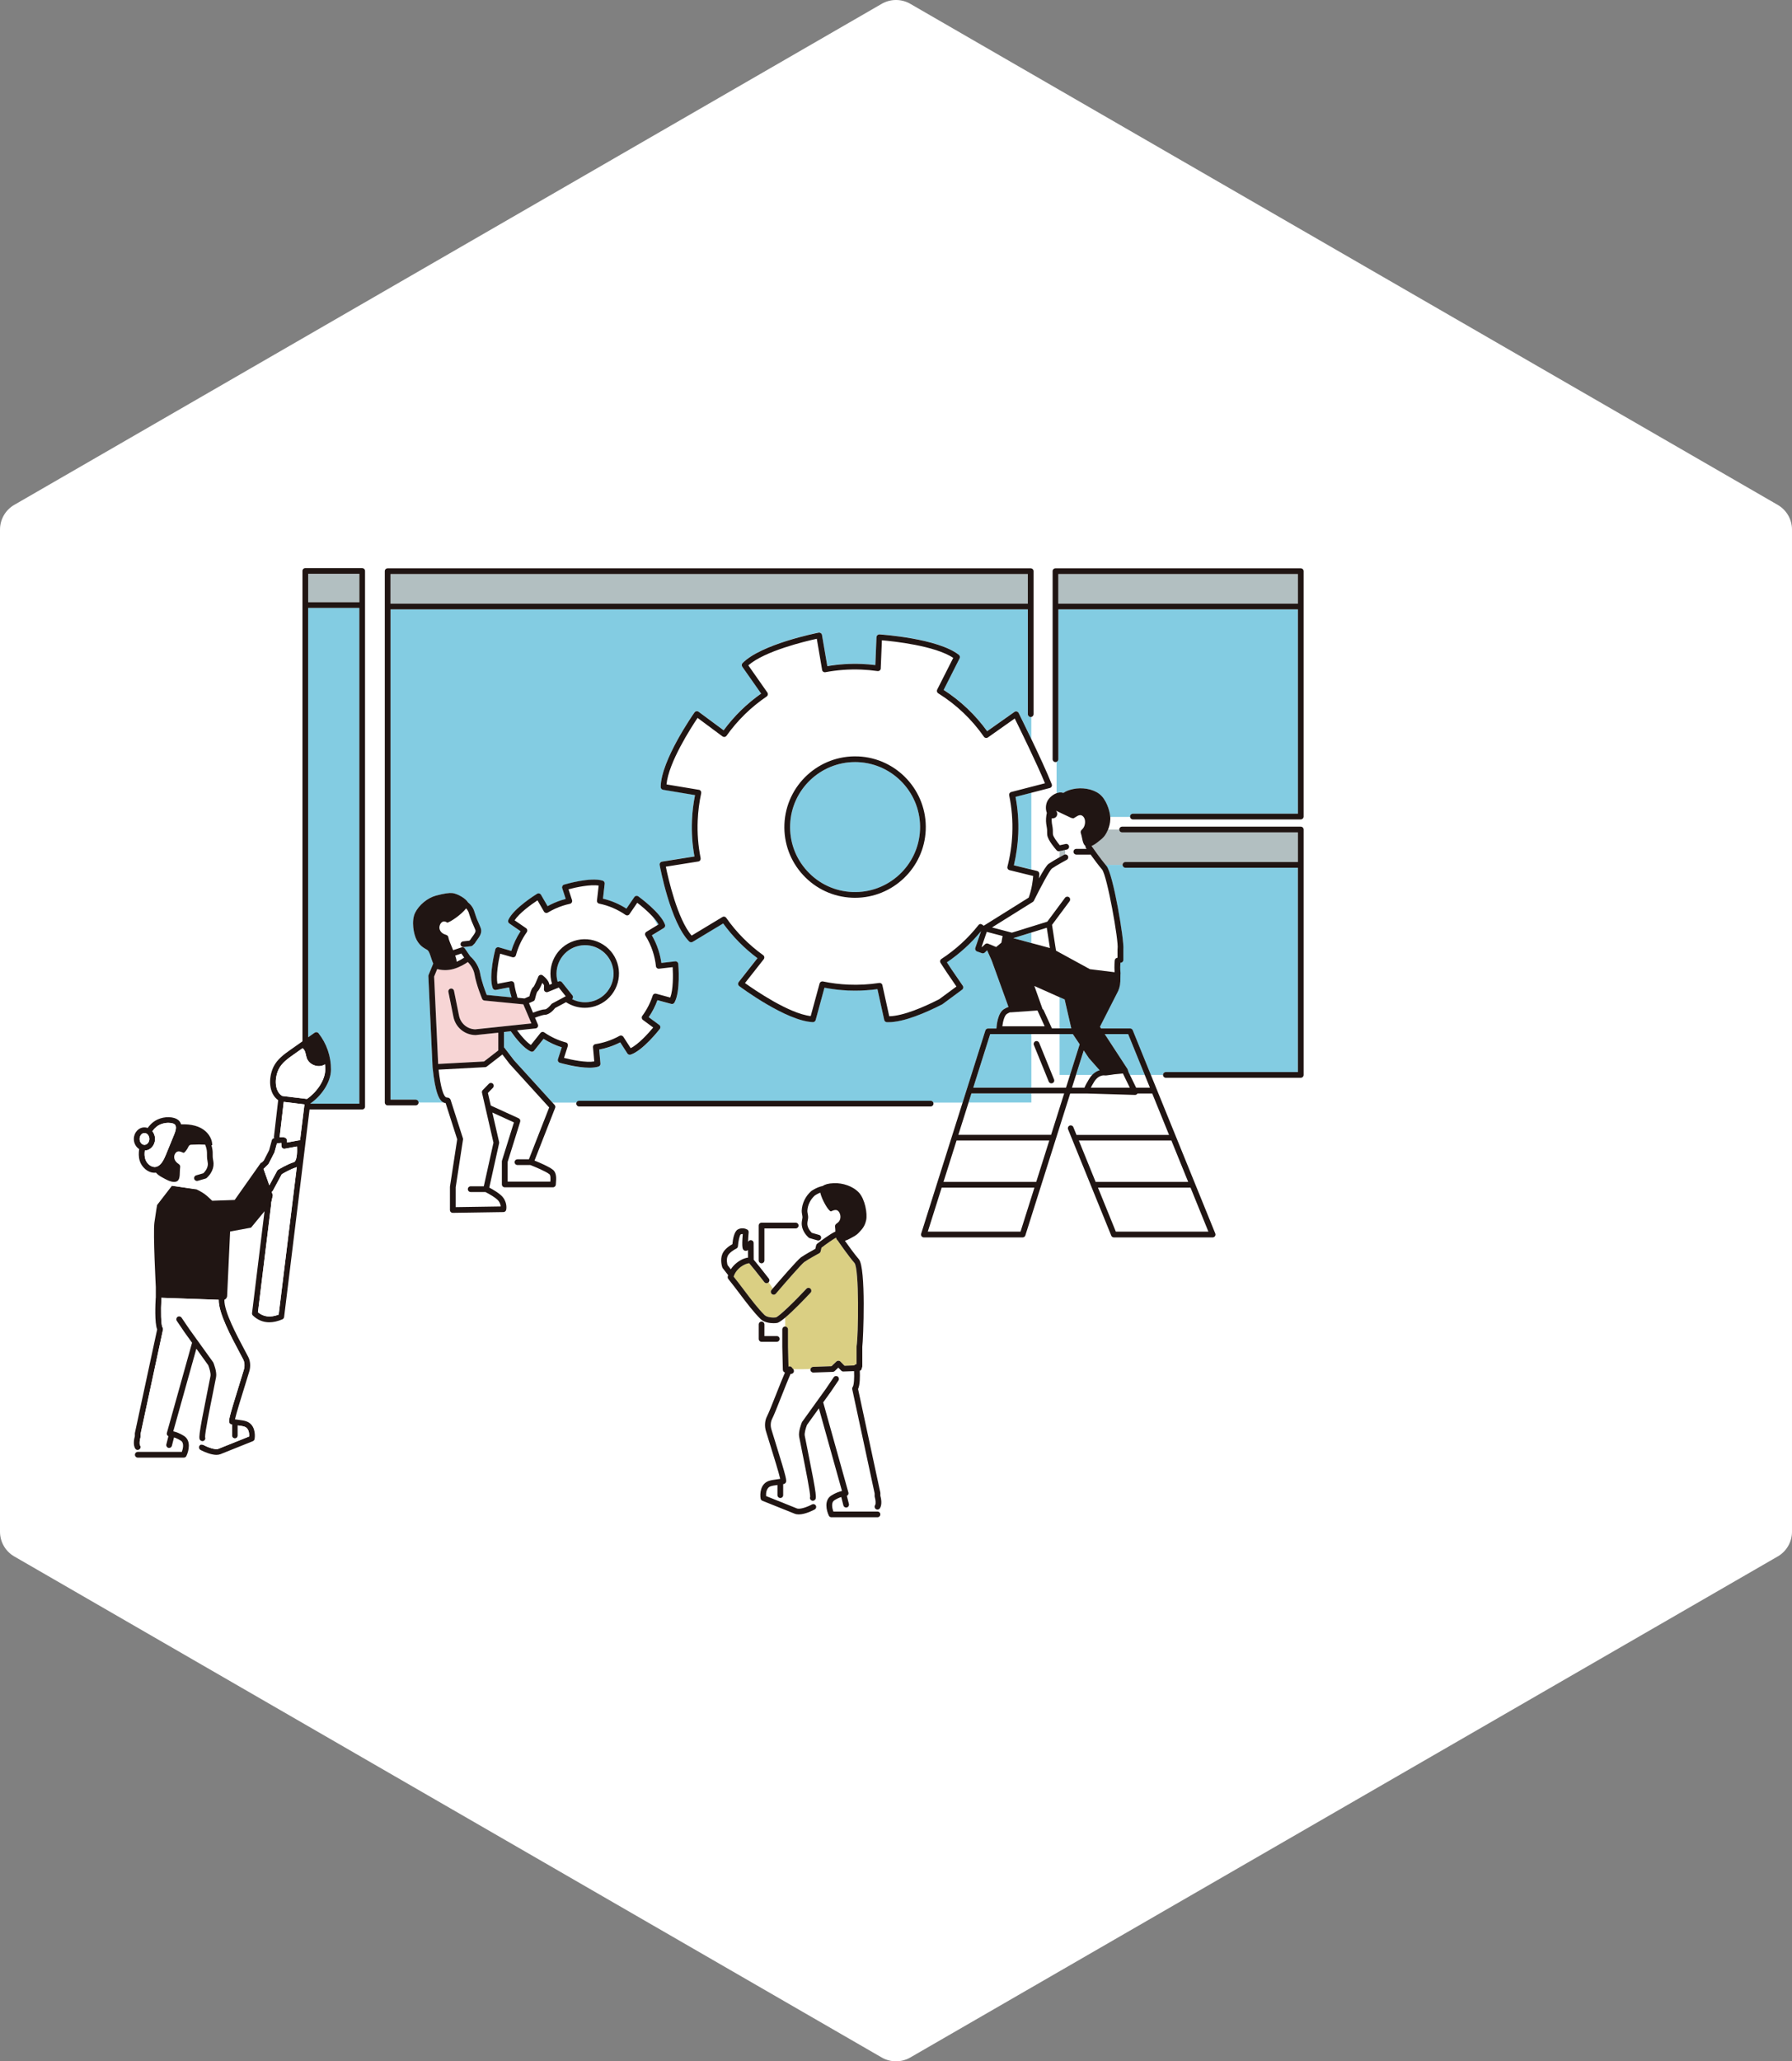 <?xml version="1.0" encoding="UTF-8"?><svg id="_レイヤー_2" xmlns="http://www.w3.org/2000/svg" viewBox="0 0 676.07 777.33"><rect x="0" y="0" width="676.07" height="777.33" fill="#808080" stroke="none"/><defs><style>.cls-1{fill:none;}.cls-2{fill:#b2bfc1;}.cls-3{fill:#201513;}.cls-4{fill:#f7d5d5;}.cls-5{fill:#dacf83;}.cls-6{fill:#83cce2;}.cls-7{fill:#fff;}</style></defs><g id="_レイヤー_1-2"><path class="cls-7" d="M0,199.72v377.9c0,3.85,2.05,7.4,5.38,9.32l327.27,188.95c3.33,1.92,7.43,1.92,10.77,0l327.27-188.95c3.33-1.92,5.38-5.48,5.38-9.32V199.72c0-3.85-2.05-7.4-5.38-9.32L343.42,1.44c-3.33-1.92-7.43-1.92-10.77,0L5.38,190.39c-3.33,1.92-5.38,5.48-5.38,9.32Z"/><path class="cls-1" d="M399.76,405.36v-15.4h-10.66v20.22h13.07l1.52-4.81h-3.94ZM397.05,408.46c-.13.05-.27.08-.41.08-.43,0-.83-.25-1-.67l-5.61-13.8c-.22-.55.04-1.18.59-1.4.55-.23,1.18.04,1.4.59l5.61,13.8c.22.55-.04,1.18-.59,1.4Z"/><path class="cls-1" d="M296.25,500.23s.01,0,.02,0c0-.62,0-1.24,0-1.88v1.88Z"/><path class="cls-1" d="M394.12,387.01l-2.36-5.18s0,0,0,.01l2.36,5.16Z"/><polygon class="cls-1" points="350.03 464.45 385.02 464.45 390.26 447.86 355.27 447.86 350.03 464.45"/><polygon class="cls-1" points="355.95 445.7 390.94 445.7 395.87 430.09 360.89 430.09 355.95 445.7"/><polygon class="cls-1" points="389.1 415.76 365.42 415.76 361.57 427.94 396.55 427.94 401.49 412.33 389.1 412.33 389.1 415.76"/><path class="cls-1" d="M405.95,405.36l-1.52,4.81h4.74c.29-.76.85-1.8,1.72-3.24.38-.63.78-1.14,1.18-1.57h-6.12Z"/><path class="cls-1" d="M295.15,501.15s-.02.09-.02.16c0-.06.02-.11.02-.16Z"/><path class="cls-1" d="M390.23,371.8l.23.66,1.96,5.52.89,2.51c.17.11.32.26.41.46l3.06,6.69c.02.05.04.11.05.16h2.93v-11.75l-6.04-2.7-3.49-1.56Z"/><polygon class="cls-1" points="413.35 445.7 448.27 445.7 441.93 430.09 407.01 430.09 413.35 445.7"/><polygon class="cls-1" points="390.14 355.9 396.1 357.51 394.92 349.86 389.1 351.67 389.1 355.62 390.14 355.9"/><path class="cls-1" d="M417.45,405.55c-.2.02-.37.03-.48.02.16.03.33.02.48-.02Z"/><polygon class="cls-1" points="420.97 464.45 455.89 464.45 449.15 447.86 414.22 447.86 420.97 464.45"/><polygon class="cls-1" points="426.5 405.79 428.62 410.17 433.83 410.17 431.88 405.36 426.29 405.36 426.5 405.79"/><path class="cls-6" d="M211.99,370.42l3.94,4.93c.2.25.28.58.21.89-.05.22-.16.41-.32.56,2.52,1.28,5.48,1.53,8.21.65,5.65-1.83,8.75-7.92,6.91-13.57-.89-2.74-2.79-4.96-5.36-6.27-2.57-1.3-5.49-1.53-8.22-.64-5.55,1.8-8.63,7.72-6.99,13.29l.36-.15c.44-.18.95-.05,1.25.32Z"/><path class="cls-6" d="M323.61,287.4c-.34-.01-.68-.02-1.02-.02-13.06,0-23.95,10.34-24.49,23.51-.27,6.54,2.02,12.8,6.46,17.61,4.44,4.82,10.49,7.62,17.03,7.89,13.51.55,24.96-9.97,25.51-23.48.56-13.51-9.98-24.96-23.49-25.52Z"/><path class="cls-6" d="M372.78,387.8h3.13c.09-1.36.54-5.8,2.77-7.25.65-.43,1.25-.7,1.79-.88l-6.31-17.43-1.75-3.93-.89.85c-.2.19-.47.29-.74.29-.12,0-.24-.02-.36-.06l-1.8-.64c-.56-.2-.85-.81-.66-1.36l2.16-6.29c-3.7,4.51-8.02,8.45-12.88,11.75l1.71,2.61,4.27,6.22c.33.48.22,1.13-.25,1.48l-7.4,5.47s-.1.07-.15.09c-6.05,3.09-14.38,6.71-20.25,6.71-.19,0-.38,0-.57-.01-.49-.02-.9-.37-1.01-.84l-2.56-11.62c-2.79.37-5.6.57-8.4.57-.85,0-1.71-.02-2.56-.05-3.03-.13-6.06-.49-9.03-1.06l-3.32,12.19c-.13.47-.56.79-1.04.79-.02,0-.03,0-.05,0-10.03-.44-27.02-13.05-27.74-13.59-.23-.17-.39-.43-.42-.72-.04-.29.04-.58.22-.81l7.08-9c-4.94-3.68-9.28-8.08-12.94-13.09l-11.52,6.94c-.17.1-.36.15-.56.15-.28,0-.56-.11-.77-.32-7.06-7.13-10.95-27.93-11.11-28.82-.05-.29.01-.58.18-.82.17-.24.42-.4.71-.44l12.24-1.95c-.81-4.44-1.13-9-.94-13.57.13-3.24.53-6.45,1.15-9.57l-12.06-2.01c-.53-.09-.91-.55-.9-1.08.16-10.04,12.27-27.38,12.78-28.11.17-.24.42-.4.71-.44.29-.05.58.03.81.2l9.46,7.01c3.95-5.35,8.7-10,14.15-13.85l-7.12-10.14c-.3-.43-.25-1.01.12-1.38,7.05-7.14,27.81-11.29,28.68-11.46.29-.06.58,0,.82.17.24.17.4.42.45.71l2.01,11.76c4.29-.73,8.67-1.02,13.02-.84,1.65.07,3.36.21,5.1.42l.43-10.53c.01-.29.14-.56.36-.76.22-.19.5-.29.79-.27.9.06,22,1.51,29.91,7.69.4.32.53.88.3,1.33l-6.02,11.91c6.41,4.14,11.92,9.37,16.41,15.57l10.3-7.27c.26-.18.58-.24.88-.16.3.08.56.28.7.56.04.09,2.2,4.41,4.79,9.82v-8.29c-.08.02-.16.03-.24.03-.59,0-1.08-.48-1.08-1.08v-39.51h-240.45v184.88h9.5c.6,0,1.08.48,1.08,1.08h9.42c-1.56-.73-3.12-3.45-4.12-13.32,0,0,0-.02,0-.03,0-.01,0-.02,0-.03l-1.58-34.25c0-.16.02-.31.08-.46l1.76-4.3c-.85-1.87-1.32-4.59-2.27-5.15-1.24-.74-2.68-1.39-3.95-3.69-1.22-2.21-2.1-7.24-.64-10.26,1.46-3.01,4.7-5.67,7.89-6.52,3.19-.86,5.01-1.07,6.12-.97,1.91.17,5.14,2.02,5.96,3.51,1.84,1.43,2.36,3.23,2.47,3.7.09.26.2.59.32.94.2.6.42,1.28.59,1.68l.32.73c.22.51.5,1.16.73,1.7.18.42.33.8.4,1,.61,1.71-.5,3.21-1.39,4.42-.3.41-.58.79-.79,1.16-.05.09-.11.17-.19.24l-.69.67c-.17.16-.39.27-.62.3l-2.76.32s-.08,0-.13,0c-.05,0-.11,0-.16-.01l-.02.12c.29.04.56.19.73.44l2.03,2.96c.6.52,3.12,2.88,3.73,6.36.55,3.13,1.94,6.81,2.5,8.21l9.37.92c-.4-1.24-.71-2.5-.94-3.77l-4.97.96c-.07.01-.14.02-.2.02-.45,0-.86-.28-1.01-.72-1.61-4.55.9-14.19,1-14.6.07-.28.26-.52.51-.66.25-.14.55-.18.83-.1l4.68,1.36c.81-2.63,1.99-5.12,3.5-7.43l-4.25-2.93c-.43-.3-.58-.85-.37-1.33,1.98-4.39,10.47-9.63,10.83-9.85.25-.15.55-.2.83-.13.28.07.52.25.67.5l2.48,4.29c1.63-.9,3.35-1.66,5.12-2.23.55-.18,1.13-.34,1.72-.49l-1.32-4.05c-.09-.28-.06-.58.07-.83.13-.26.37-.45.65-.53.4-.12,9.96-2.95,14.56-1.48.49.16.8.64.74,1.15l-.64,5.63c3.15.76,6.11,2.02,8.84,3.76l2.98-4.35c.16-.24.42-.4.7-.45.29-.05.58.02.82.19.34.25,8.41,6.1,10.06,10.63.18.48-.01,1.02-.45,1.29l-4.51,2.74c.99,1.73,1.82,3.57,2.45,5.5.52,1.6.9,3.26,1.14,4.93l5.19-.6c.29-.03.58.05.8.23.22.18.37.45.39.74.04.42.91,10.35-1.44,14.56-.19.35-.56.55-.94.55-.09,0-.19-.01-.28-.04l-5.21-1.41c-.82,2.27-1.93,4.42-3.29,6.42l3.96,2.92c.23.17.39.43.43.72.04.29-.04.58-.22.81-.26.33-6.39,8.19-10.98,9.67-.11.04-.22.05-.33.05-.36,0-.7-.18-.91-.49l-2.7-4.19c-1.39.71-2.82,1.31-4.29,1.79-1.19.39-2.41.7-3.64.93l.47,5.3c.04.5-.26.97-.74,1.12-.96.31-2.14.43-3.4.43-4.79,0-10.85-1.76-11.17-1.85-.28-.08-.51-.27-.65-.53-.14-.26-.16-.56-.07-.83l1.44-4.48c-2.42-.76-4.72-1.84-6.87-3.21l-3.56,4.46c-.21.26-.52.41-.84.41-.15,0-.31-.03-.45-.1-2.6-1.21-5.46-4.69-7.52-7.61l-2.56.27v5.69l3.82,4.97,14.48,15.92h9.07c.16-.39.55-.66.99-.66h132.6c.45,0,.83.27.99.66h11.07l8.6-27.2c.14-.45.56-.75,1.03-.75Z"/><path class="cls-6" d="M384.16,314.44c-.16,3.97-.72,7.94-1.64,11.82l6.57,1.61v-28.96l-5.96,1.54c.87,4.56,1.22,9.25,1.02,13.98Z"/><path class="cls-6" d="M248.51,348.63c-.54-1-1.43-2.1-2.45-3.18l2,3.46.45-.27Z"/><polygon class="cls-6" points="389.1 351.67 382.61 353.68 382.29 353.78 389.1 355.62 389.1 351.67"/><polygon class="cls-6" points="389.09 389.96 373.57 389.96 367.18 410.17 389.1 410.17 389.1 389.96 389.09 389.96"/><polygon class="cls-6" points="389.1 412.33 366.5 412.33 365.42 415.76 389.1 415.76 389.1 412.33"/><rect class="cls-2" x="147.32" y="216.47" width="240.45" height="11.18"/><path class="cls-3" d="M156.83,414.68h-9.5v-184.88h240.45v39.51c0,.59.48,1.08,1.08,1.08.08,0,.17-.01.24-.03.48-.11.83-.54.83-1.05v-53.92c0-.59-.48-1.08-1.08-1.08h-242.6c-.59,0-1.08.48-1.08,1.08v200.37c0,.59.48,1.08,1.08,1.08h10.58c.6,0,1.08-.48,1.08-1.08h0c0-.59-.48-1.08-1.08-1.08ZM147.32,216.47h240.45v11.18h-240.45v-11.18Z"/><path class="cls-3" d="M351.09,415.1h-132.6c-.45,0-.83.27-.99.66-.05.13-.08.27-.08.42,0,.59.48,1.08,1.08,1.08h132.6c.59,0,1.08-.48,1.08-1.08,0-.15-.03-.29-.08-.42-.16-.39-.55-.66-.99-.66Z"/><path class="cls-6" d="M427.41,306.86h62.25v-77.05h-90.39v56.5c0,.44-.27.82-.65.99v11.81c.84-.31,1.72-.39,2.51-.11.11-.05.21-.09.32-.14.72-.5,1.79-.96,3.44-1.31,3.23-.68,7.23-.14,9.9,1.87,2.42,1.83,3.88,6.02,4.07,8.66h7.49s-.01-.09-.01-.14c0-.59.48-1.08,1.08-1.08Z"/><rect class="cls-2" x="399.27" y="216.47" width="90.39" height="11.18"/><path class="cls-3" d="M490.74,214.31h-92.54c-.59,0-1.08.48-1.08,1.08v70.91c0,.59.48,1.08,1.08,1.08.15,0,.3-.03.43-.09.38-.17.65-.54.65-.99v-56.5h90.39v77.05h-62.25c-.59,0-1.08.48-1.08,1.08,0,.05,0,.09.01.14.07.53.52.94,1.06.94h63.33c.59,0,1.08-.48,1.08-1.08v-92.54c0-.59-.48-1.08-1.08-1.08ZM489.66,227.65h-90.39v-11.18h90.39v11.18Z"/><polygon class="cls-6" points="403.69 405.36 407.31 393.9 407.34 393.82 404.74 389.96 404.61 389.96 399.76 389.96 399.76 405.36 403.69 405.36"/><polygon class="cls-6" points="421.11 396.59 425.41 403.18 425.79 404.34 426.11 405 426.29 405.36 431.88 405.36 425.62 389.96 416.78 389.96 421.11 396.59 421.11 396.59"/><path class="cls-6" d="M414.15,403.86c.25-.11.49-.2.73-.26l-4.08-4.62h0s0-.01,0-.01l-1.93-2.82-2.91,9.21h6.12c.69-.73,1.41-1.2,2.09-1.5Z"/><polygon class="cls-6" points="404.16 387.8 401.65 376.9 399.76 376.05 399.76 387.8 404.16 387.8"/><path class="cls-6" d="M439.84,404.28h49.81v-77.05h-65.07c-.59,0-1.08-.48-1.08-1.08h-6.37c.09.11.18.22.27.32,2.52,2.94,6.75,28.14,6.37,31.54v3.93c0,.59-.48,1.08-1.08,1.08,0,0-.02,0-.03,0-.05.83-.11,2.37.05,4.05,0,.02,0,.03,0,.05,0,.13,0,.25-.04.36l-.03,2.31c0,.11,0,.22-.01.32-.05,1.62-.51,3.2-1.34,4.59l-4.04,7.93-2.31,4.54.23.36.17.26h10.97c.44,0,.83.27,1,.67l6.86,16.89h4.56c0-.59.48-1.08,1.08-1.08Z"/><path class="cls-2" d="M414.08,317.56c-.64.52-1.47,1.09-2.3,1.42.9,1.29,3.49,4.93,5.36,7.17h6.37c0-.59.48-1.08,1.08-1.08h65.07v-11.18h-66.32c-.59,0-1.08-.48-1.08-1.08h-4.26c-.31.75-.66,1.39-.98,1.89-.84,1.33-1.72,1.85-2.94,2.85Z"/><path class="cls-2" d="M401.91,322.19l-.06-1.7-2.09.45v2.31c.92-.52,1.62-.9,1.69-.93.15-.08.31-.12.47-.13Z"/><path class="cls-3" d="M423.34,313.89h66.32v11.18h-65.07c-.59,0-1.08.48-1.08,1.08h0c0,.59.48,1.08,1.08,1.08h65.07v77.05h-49.81c-.59,0-1.08.48-1.08,1.08h0c0,.59.48,1.08,1.08,1.08h50.89c.59,0,1.08-.48,1.08-1.08v-92.54c0-.59-.48-1.08-1.08-1.08h-67.39c-.59,0-1.08.48-1.08,1.08s.48,1.08,1.08,1.08Z"/><path class="cls-6" d="M116.26,391.16l2.44-1.72c.47-.33,1.11-.24,1.47.21,3.06,3.88,4.73,8.75,4.7,13.69-.03,5.01-3.88,10.14-7.8,12.81v.06s18.5,0,18.5,0v-186.96h-19.31v161.91Z"/><rect class="cls-2" x="116.26" y="216.38" width="19.31" height="10.72"/><path class="cls-3" d="M136.65,214.23h-21.46c-.6,0-1.08.48-1.08,1.08v177.38l-4.55,3.21c-2.23,1.57-5.01,3.53-6.4,6.46-1.99,4.22-1.8,10,1.79,12.52l-1.59,13.74c-.02.21.02.41.1.59-.03,0-.06.01-.09.02-.4.08-.71.38-.82.77l-1.03,3.78-2,3.9-.91.89-.08-.23-.71,1.01-.04.04c-.11.11-.19.23-.24.36l-7.77,11.01-1.24,1.76h-.22s-8.24.29-8.24.29c0,0,0,0,0,0,0,0,0,0,0,0,0,0,0,0-.01,0-.01-.01-.04-.04-.1-.09-.02-.02-.05-.05-.09-.08-.21-.2-.64-.6-1.53-1.43,0,0,0,0,0,0-1.18-1.1-2.72-1.95-3.58-2.38-.4-.2-.65-.31-.65-.31l-.47-.07-8.78-1.28h0s-5.59,7.24-5.59,7.24c0,0-.47,2.67-1.02,6.61-.54,3.94.53,24.31.53,24.31v4s0,0,0,0c0,0,0,0,0,0-.02.07-.04.15-.04.23-.13,2.23-.45,9.29.55,11.77l-8.4,39.05c-.02.07-.02.15-.02.23v.99c-.23.8-.81,3.27.2,4.74.16.23.38.37.63.43.08.02.17.03.26.03.21,0,.42-.06.61-.19.49-.34.61-1.01.28-1.5-.36-.52-.15-2.1.13-3.04.03-.1.05-.21.05-.32v-1.03l8.45-39.3c.06-.29,0-.59-.17-.84-.58-.85-.69-6.32-.42-10.89,0-.1,0-.19-.03-.29l21.64.77s0,.01,0,.02c-.1,4.95,4.66,13.88,7.82,19.78.55,1.02,1.03,1.93,1.41,2.68.55,1.08.65,2.56.25,3.88-.45,1.5-1.04,3.38-1.65,5.36-4.13,13.3-4.2,14.03-3.78,14.74.16.26.44.47.74.53.08.02.16.03.24.04v4.16c0,.59.48,1.08,1.08,1.08s1.08-.48,1.08-1.08v-3.82c.95.13,1.84.25,2.5.46,1.75.57,1.85,2.68,1.79,3.71l-11.6,4.65c-1.18.48-4.06-.59-5.72-1.49-.23-.12-.47-.15-.71-.11-.31.06-.59.24-.75.54-.28.52-.09,1.18.43,1.46.34.19,2.54,1.35,4.72,1.74.08.01.17.03.25.04.36.05.71.09,1.05.09.55,0,1.07-.08,1.53-.26l12.2-4.89c.35-.14.6-.45.66-.81.33-1.85.08-5.64-3.18-6.7-.84-.28-1.84-.41-2.89-.55-.43-.06-.87-.12-1.32-.19.49-2.23,2.41-8.41,3.74-12.68.62-1.99,1.2-3.87,1.66-5.38.56-1.86.41-3.91-.4-5.48-.39-.76-.88-1.68-1.43-2.71-2.86-5.36-7.66-14.33-7.56-18.72,0-.04,0-.08,0-.12.22-.08.41-.22.57-.38.19-.2.34-.45.41-.73.03-.1.04-.21.05-.32l1.13-24.3,7.89-1.46h0s5.09-6.18,5.09-6.18l-4.71,38.41c-.04.34.08.68.33.91,1.79,1.7,3.85,2.55,6.18,2.55,1.54,0,3.19-.37,4.94-1.12.35-.15.6-.48.65-.86l9.6-78.27h19.85c.59,0,1.08-.48,1.08-1.08v-201.99c0-.59-.48-1.08-1.08-1.08ZM105.11,403.27c1.14-2.42,3.56-4.12,5.69-5.62l3.36-2.37c.18.15.35.31.49.5.69.93.7,2.17,1.09,3.26.9,2.47,4.16,3.75,6.5,2.54.13-.06.24-.14.36-.21.06.66.1,1.31.1,1.97-.03,4.25-3.53,8.8-6.92,11.09l-9.32-1.14c-2.85-1.68-3.02-6.49-1.36-10.01ZM105.14,495.74c-3.13,1.19-5.7.89-7.83-.89l5.02-40.93c.02-.12,0-.24-.02-.36l.63-2.84-.45-1.27c.19-.1.36-.24.47-.45l3.34-6.21c.76-.45,3.17-1.85,5.27-2.53.13-.04.26-.1.38-.16l-6.83,55.63ZM110.92,438.22c-2.77.9-5.86,2.81-5.99,2.89-.16.1-.29.24-.38.4l-2.93,5.46-2.19-6.18,1.75-1.72c.08-.08.15-.18.2-.28l2.13-4.16c.03-.07.06-.14.08-.21l.88-3.23c.62-.11,1.23-.18,1.66-.21,0,.58.04,1.12.04,1.21.02.31.17.59.41.78.24.19.56.26.86.21l4.6-.86c.18,2.75-.18,5.58-1.12,5.89ZM112.8,430l-4.53.84c0-.21,0-.4.02-.55.04-.4-.11-.78-.41-1.05-.21-.19-.61-.54-2.39-.37,0,0,0-.01,0-.02l1.55-13.34,7.81.96-1.66,13.53c-.13-.03-.27-.03-.4,0ZM135.58,416.21h-18.51v-.06c3.93-2.67,7.77-7.8,7.8-12.81.03-4.95-1.63-9.81-4.7-13.69-.35-.45-1-.54-1.47-.21l-2.44,1.72v-161.91h19.31v186.96ZM135.58,227.1h-19.31v-10.72h19.31v10.72Z"/><path class="cls-7" d="M330.45,569.06c-.49-.34-.61-1.01-.28-1.5.36-.52.15-2.1-.13-3.04-.03-.1-.05-.21-.05-.32v-1.03l-8.45-39.3c-.06-.29,0-.59.17-.84.5-.73.64-3.42.52-5.99l-4.02.14c-.3.02-.6-.11-.81-.32l-1.12-1.14s0,0-.01,0l-1.38,1.31c-.19.18-.44.29-.7.29l-7.32.25s-.03,0-.04,0c-.58,0-1.06-.46-1.08-1.04,0-.09,0-.19.03-.27-2.15.07-4.3.09-6.43.07.11.17.19.38.19.65.01.59-.46,1.09-1.05,1.1,0,0-.02,0-.02,0-.06,0-.11,0-.17-.02-.96,2.14-2.27,5.45-3.54,8.67-1.41,3.58-2.75,6.97-3.47,8.37-.55,1.08-.65,2.56-.25,3.88.45,1.5,1.04,3.38,1.65,5.36,4.13,13.3,4.19,14.03,3.78,14.73-.16.26-.44.47-.74.53-.08.02-.16.03-.24.04v4.16c0,.59-.48,1.08-1.08,1.08s-1.08-.48-1.08-1.08v-3.82c-.95.13-1.84.25-2.5.46-1.75.57-1.85,2.68-1.79,3.71l11.6,4.65c1.18.48,4.05-.59,5.72-1.49.05-.03.1-.04.15-.06v-1.36c-.26-.04-.49-.16-.66-.36-.27-.32-.33-.76-.17-1.12.08-1.55-1.81-10.93-2.95-16.59-.46-2.27-.88-4.39-1.2-6.06-.37-1.95.87-5.07,1.02-5.42.03-.08.07-.15.12-.22l8.95-12.44,2.94-4.34c.33-.49,1-.62,1.5-.29.49.33.62,1,.29,1.5l-2.96,4.36-2.79,3.88,9.5,33.99c.09.32.03.66-.17.93-.11.14-.25.25-.41.33l.78,3.07c.15.58-.2,1.16-.78,1.31-.09.02-.18.03-.27.03-.48,0-.92-.32-1.04-.81l-.8-3.15c-.73.23-1.62.61-2.59,1.23-1.36.87-.77,3.12-.37,4.22h16.41s.05-.75.05-.75c-.15-.03-.3-.07-.43-.16Z"/><path class="cls-7" d="M295.15,501.15c.06-.38.31-.7.66-.84.12-.05.25-.08.39-.08.02,0,.03,0,.05,0v-1.88c0-.49,0-.98,0-1.48-.14.11-.27.23-.4.33-1.15.93-2.1,1.57-2.69,1.69-.28.06-.74.1-1.31.1-1.34,0-3.24-.27-4.5-1.23l-.03.61s0,0,0,0c.6,0,1.08.48,1.08,1.08v4.39h4.66c.59,0,1.08.48,1.08,1.08,0,.06,0,.13-.02.19h1.02v-3.81c0-.07,0-.12.02-.16Z"/><path class="cls-7" d="M289.99,483.55c.66.9,1.21,1.71,1.56,2.35,2.31-2.7,9.29-10.81,10.67-11.76,1.43-1,4.31-2.6,5.4-3.2l.31-1.32c.06-.24.19-.45.39-.61,1.19-.92,4.77-3.63,6.87-4.59-.02-.55-.03-1.08-.1-1.56-.04-.28-.07-.56.02-.82.16-.45.64-.69,1.01-.99,1.14-.91,1.25-2.71.48-3.94-.77-1.24-1.87-.85-3.09-.3-.95-.07-3.45-4.45-4.03-7.06-1.06.42-1.88.96-2.06,1.08-1.69,1.51-2.71,3.63-2.81,5.82-.01.24.06.63.13,1,.1.57.21,1.17.15,1.73-.03.3-.09.59-.14.89-.06.36-.12.69-.14,1.01-.05,1.2.57,2.52,1.7,3.63l2.72.78c.57.17.9.76.74,1.33-.14.47-.57.78-1.03.78-.1,0-.2-.01-.3-.04l-2.97-.86c-.16-.05-.31-.13-.44-.25l-.08-.07c-1.36-1.28-2.2-2.82-2.43-4.36h-1.24c-.03.58-.5,1.03-1.07,1.03h-11.81v12.08c0,.59-.48,1.08-1.08,1.08-.16,0-.3-.03-.44-.09v1.8c.8,1.02,1.84,2.34,3.18,4.05.33.43.29,1.02-.07,1.4ZM307.99,461.74c-.17,1.07-.77,1.53-1.34,1.48-.33-.03-.6-1.34-.49-1.66.23-.66,1.24-.79,1.51-.75.27.05.37.63.32.93ZM307.83,457.04c-.22.17-.43.39-.88.29-.45-.1-.54-1.33-.34-1.88.1-.28.45-.6.91-.51.43.09.52.44.52.71,0,.25.01.49.01.74,0,.23,0,.48-.22.65Z"/><path class="cls-7" d="M280.41,474.75c.45-.19,1.11-.41,1.79-.48l-.02-2.87c-.18.12-.35.21-.5.26-.34.1-.78.01-1.06-.21-.41-.34-.84-.68-.4-6.08-.24-.02-.53,0-.8.16-.38.33-.87,2.45-1.02,4.43-.03.39-.26.73-.61.9-.73.35-2.73,1.53-3.28,2.84-.55,1.32-.17,2.9-.02,3.39l1.23,1.58c1.25-1.94,3.13-3.27,4.69-3.91Z"/><path class="cls-6" d="M316.26,515.73s0,0,.01,0h0s0,0,0,0Z"/><path class="cls-5" d="M306.77,515.43l6.92-.24,1.86-1.77c.43-.41,1.1-.39,1.51.03l1.53,1.57,3.71-.13c.18-.25.45-.43.78-.46.02,0,.04,0,.06,0v-6.65c0-.06,0-.12.02-.18.67-3.88,1.02-29.21-.8-31.33-2.36-2.75-5.95-7.92-6.1-8.14-.06-.09-.1-.18-.13-.27-.03-.02-.06-.04-.09-.06-.33-.25-.53-.63-.65-1.09-1.34.77-3.55,2.31-5.48,3.78l-.33,1.41c-.07.3-.27.55-.54.7-.04.02-3.97,2.15-5.62,3.3-.97.68-7.09,7.68-10.73,11.94-.21.25-.52.38-.82.38-.25,0-.5-.08-.7-.26-.45-.39-.51-1.07-.12-1.52.12-.14.28-.33.47-.55-.35-.64-.9-1.45-1.56-2.35-.04.04-.07.08-.12.11-.2.15-.43.23-.66.23-.32,0-.64-.14-.85-.41-2.37-3.04-5.09-6.44-5.69-7.1-.22-.01-1.11.1-2.35.82-.85.49-2.81,1.85-3.53,4.21,1.34,1.67,2.67,3.42,3.95,5.13,2.68,3.55,5.2,6.9,7.76,9.41.95.93,3.51.99,4.22.85,1.19-.33,6.91-5.86,11.52-10.8.41-.44,1.09-.46,1.52-.05.44.41.46,1.09.05,1.52-2.16,2.31-6.44,6.79-9.56,9.41.01.5.02.99.02,1.48,0,.63,0,1.26,0,1.88.56.04,1.01.5,1.01,1.07v6.5s.08,2.67.19,7.54c.29-.13.63-.14.93.02.25.13.42.34.52.58.17.1.31.23.41.4,2.13.03,4.28,0,6.43-.07.11-.47.51-.82,1.01-.84Z"/><path class="cls-3" d="M293.15,498.9c.59-.12,1.55-.76,2.69-1.69.13-.11.27-.22.4-.33,3.12-2.62,7.4-7.1,9.56-9.41.41-.43.38-1.12-.05-1.52-.43-.41-1.12-.38-1.52.05-4.61,4.94-10.33,10.47-11.52,10.8-.71.15-3.27.08-4.22-.85-2.56-2.52-5.09-5.87-7.76-9.41-1.28-1.7-2.61-3.45-3.95-5.13.73-2.36,2.68-3.72,3.53-4.21,1.24-.72,2.14-.83,2.35-.82.61.66,3.32,4.06,5.69,7.1.21.27.53.41.85.41.23,0,.47-.07.66-.23.04-.03.08-.07.12-.11.36-.38.4-.97.07-1.4-1.34-1.71-2.38-3.03-3.19-4.05-1.4-1.75-2.12-2.62-2.51-3.05l-.03-6.32c0-.46-.3-.87-.73-1.01-.44-.15-.92,0-1.2.36-.06.07-.12.15-.18.22.03-1.07.12-2.41.23-3.61.04-.42-.18-.83-.55-1.04-.68-.38-2.19-.8-3.57.01-1.33.79-1.83,3.58-2.01,5.52-1.01.56-3.03,1.86-3.78,3.67-.98,2.35-.06,4.98-.02,5.09.04.11.09.21.16.3l2.03,2.61c-.05.16-.09.32-.13.48,0,0,0,0,0,0,0,.03-.02.05-.02.08,0,.02,0,.04,0,.06,0,.04-.01.07-.01.11,0,.04,0,.07,0,.1,0,.03,0,.07,0,.1,0,.04.01.07.02.1,0,.03.02.07.03.1.01.03.02.07.04.1.01.03.03.06.05.09.02.03.04.06.06.09.01.02.02.03.03.05,1.43,1.77,2.86,3.66,4.25,5.5,2.73,3.61,5.3,7.02,7.97,9.65.11.11.23.2.36.29,1.26.97,3.16,1.23,4.5,1.23.56,0,1.03-.05,1.31-.1ZM274.49,477.08c-.14-.49-.52-2.07.02-3.39.55-1.31,2.55-2.49,3.28-2.84.35-.17.58-.51.61-.9.15-1.98.64-4.1,1.02-4.43.27-.16.55-.18.8-.16-.44,5.4-.01,5.74.4,6.08.28.23.72.31,1.06.21.15-.05.32-.13.5-.26l.02,2.87c-.67.07-1.33.29-1.79.48-1.57.65-3.45,1.98-4.69,3.91l-1.23-1.58Z"/><path class="cls-3" d="M314.79,565.76c.97-.62,1.86-1,2.59-1.23l.8,3.15c.12.49.56.81,1.04.81.09,0,.18-.01.27-.03.58-.15.92-.73.78-1.31l-.78-3.07c.16-.07.3-.18.41-.33.2-.27.26-.61.17-.93l-9.5-33.99,2.79-3.88,2.96-4.36c.33-.49.21-1.16-.29-1.5-.49-.33-1.16-.21-1.5.29l-2.94,4.34-8.95,12.44c-.05.07-.09.14-.12.22-.14.35-1.39,3.46-1.02,5.42.32,1.67.75,3.79,1.2,6.06,1.14,5.66,3.03,15.04,2.95,16.59-.15.36-.1.8.17,1.12.17.2.4.32.65.36.06,0,.12.02.17.02.25,0,.5-.08.7-.26.75-.64.98-.84-2.53-18.25-.46-2.27-.88-4.38-1.2-6.04-.19-.97.4-2.96.85-4.08l4.48-6.23,8.71,31.16c-1,.23-2.44.71-4.04,1.73-2.73,1.75-1.86,5.58-.91,7.57.18.38.56.61.97.61h17.37c.59,0,1.08-.48,1.08-1.08s-.48-1.08-1.08-1.08h-16.64c-.39-1.09-.98-3.35.37-4.22Z"/><path class="cls-3" d="M300.62,568.82l-11.6-4.65c-.06-1.03.04-3.14,1.79-3.71.65-.21,1.55-.34,2.5-.46v3.82c0,.59.48,1.08,1.08,1.08s1.08-.48,1.08-1.08v-4.16c.08-.02.16-.03.24-.04.3-.06.59-.27.74-.53.42-.7.35-1.44-3.78-14.73-.62-1.99-1.2-3.86-1.65-5.36-.4-1.32-.3-2.8.25-3.88.72-1.41,2.06-4.79,3.47-8.37,1.27-3.22,2.58-6.53,3.54-8.67.05,0,.11.02.17.02,0,0,.02,0,.02,0,.59-.01,1.07-.5,1.05-1.1,0-.27-.08-.48-.19-.65-.11-.17-.25-.3-.41-.4-.09-.24-.27-.45-.52-.58-.3-.15-.64-.15-.93-.02-.11-4.87-.19-7.54-.19-7.54v-6.5c0-.57-.45-1.03-1.01-1.07,0,0-.01,0-.02,0-.02,0-.03,0-.05,0-.14,0-.27.03-.39.08-.35.14-.6.46-.66.84,0,.05-.02.1-.02.16v3.81s0,2.73,0,2.73c0,0,.09,3.05.21,8.6.01.64.37.97.8,1.14-.96,2.19-2.2,5.32-3.4,8.37-1.4,3.53-2.71,6.87-3.39,8.18-.81,1.58-.96,3.63-.4,5.48.45,1.51,1.04,3.39,1.66,5.38,1.33,4.28,3.25,10.45,3.74,12.68-.45.07-.89.13-1.32.19-1.05.14-2.04.28-2.89.55-3.26,1.06-3.51,4.85-3.18,6.7.06.37.31.67.66.81l12.2,4.89c.46.18.98.26,1.53.26,2.52,0,5.61-1.64,6.02-1.87.52-.29.71-.94.43-1.46-.26-.47-.82-.67-1.31-.49-.05.02-.1.04-.15.06-1.66.91-4.53,1.97-5.72,1.49Z"/><path class="cls-3" d="M305.01,466.65c.12.12.27.2.44.25l2.97.86c.1.03.2.04.3.04.47,0,.9-.31,1.03-.78.17-.57-.16-1.17-.74-1.33l-2.72-.78c-1.14-1.11-1.76-2.43-1.7-3.63.01-.32.07-.65.14-1.01.05-.3.11-.59.14-.89.06-.56-.05-1.15-.15-1.73-.07-.38-.14-.76-.13-1,.1-2.19,1.12-4.3,2.81-5.82.18-.12,1-.66,2.06-1.08.58,2.61,3.08,6.99,4.03,7.06,1.22-.55,2.32-.93,3.09.3.77,1.24.66,3.04-.48,3.94-.38.3-.85.55-1.01.99-.09.26-.06.55-.02.82.07.47.08,1.01.1,1.56-2.1.96-5.67,3.67-6.87,4.59-.2.15-.33.36-.39.61l-.31,1.32c-1.09.6-3.97,2.2-5.4,3.2-1.37.96-8.35,9.06-10.67,11.76-.19.22-.35.41-.47.55-.39.45-.33,1.13.12,1.52.2.17.45.26.7.26.3,0,.61-.13.82-.38,3.63-4.26,9.76-11.27,10.73-11.94,1.65-1.15,5.58-3.28,5.62-3.3.27-.15.46-.4.54-.7l.33-1.41c1.92-1.47,4.13-3.01,5.48-3.78.13.46.32.84.65,1.09.03.02.06.04.09.06.03.09.07.19.13.27.15.22,3.73,5.39,6.1,8.14,1.82,2.12,1.47,27.45.8,31.33-.01.06-.02.12-.02.18v6.65s-.04,0-.06,0c-.33.03-.61.21-.78.46l-3.71.13-1.53-1.57c-.41-.42-1.08-.43-1.51-.03l-1.86,1.77-6.92.24c-.5.02-.9.37-1.01.84-.02.09-.03.18-.03.27.02.58.5,1.04,1.08,1.04.01,0,.03,0,.04,0l7.32-.25c.26,0,.51-.11.7-.29l1.38-1.31h0s0,0,0,0l1.12,1.14c.21.22.51.34.81.32l4.02-.14c.12,2.56-.02,5.26-.52,5.99-.17.24-.23.55-.17.84l8.45,39.3v1.03c0,.11.02.21.05.32.29.94.49,2.52.13,3.04-.34.49-.21,1.16.28,1.5.13.09.28.14.43.16.06.01.12.03.18.03.34,0,.68-.16.89-.47,1.01-1.46.42-3.94.2-4.74v-.99c0-.08,0-.15-.02-.23l-8.39-39.02c.76-1.67.74-4.89.65-6.88.45-.14.76-.57.75-1.06,0-.02,0-.03,0-.04.13-.18.2-.39.2-.62v-7.35c.37-2.73,1.45-29.79-1.3-33-1.68-1.96-4.08-5.3-5.26-6.96.68-.21,1.36-.53,1.92-.84,1.38-.77,2.34-1.14,3.39-2.3.97-1.07,2.16-2.11,2.71-4.68.52-2.46-.46-7.9-2.73-10.35-2.27-2.45-6.12-3.68-9.42-3.56-2.22.07-3.48.51-4.26,1.06-2.28.47-4.17,1.82-4.25,1.88-.03.02-.05.04-.08.06-2.15,1.9-3.46,4.59-3.58,7.37-.02.48.07.99.16,1.49.07.4.16.86.13,1.1-.03.25-.07.5-.12.75-.07.41-.15.83-.17,1.29-.02.34.01.69.06,1.04.22,1.54,1.07,3.09,2.43,4.36l.08.07Z"/><path class="cls-3" d="M293.05,503.85h-4.66v-4.39c0-.59-.48-1.08-1.08-1.08,0,0,0,0,0,0-.59,0-1.07.48-1.07,1.08v5.46c0,.59.48,1.08,1.08,1.08h5.74c.53,0,.97-.38,1.06-.89.01-.06.02-.12.02-.19,0-.59-.48-1.08-1.08-1.08Z"/><path class="cls-3" d="M288.39,475.32v-12.08h11.81c.57,0,1.04-.45,1.07-1.02,0-.02,0-.04,0-.06,0-.59-.48-1.08-1.08-1.08h-12.88c-.59,0-1.08.48-1.08,1.08v13.16c0,.44.26.82.64.98.13.06.28.09.44.09.6,0,1.08-.48,1.08-1.08Z"/><path class="cls-7" d="M199.84,375.8c.65-2.76,1.26-3.38,1.57-3.58.34-.43,1.19-2.29,1.79-3.83.12-.31.39-.55.71-.64.32-.09.67-.02.94.18.41.31,2.37,1.88,2.55,3.55l.96-.4c-2.11-6.75,1.61-13.98,8.34-16.16,3.28-1.07,6.79-.79,9.87.77,3.08,1.57,5.36,4.24,6.43,7.53,2.2,6.78-1.52,14.09-8.3,16.29-1.3.42-2.65.63-3.98.63-2.49,0-4.95-.73-7.07-2.11l-4.1,2.19c-.56.72-2.19,2.57-3.93,2.57-.4,0-1.59.29-3.68,1.09l1.09,2.55c.13.31.11.67-.06.97-.17.29-.48.49-.81.52l-6.99.74c1.96,2.65,3.77,4.55,5.23,5.5l3.55-4.45s0,0,0,0c0,0,0,0,0-.01l.04-.05s.01-.01.02-.02c.04-.05.08-.09.13-.13.01,0,.02-.02.03-.02.04-.04.09-.07.14-.1.01,0,.03-.01.04-.02.05-.02.1-.05.15-.06.02,0,.04-.01.05-.02.05-.01.1-.02.14-.03.02,0,.04,0,.07,0,.04,0,.09,0,.13,0,.03,0,.05,0,.08,0,.04,0,.08.01.12.02.03,0,.06.02.1.03.03.01.07.02.1.04.04.02.07.04.1.06.02.01.04.02.05.03,2.5,1.71,5.24,2.99,8.14,3.78,0,0,.02,0,.02,0,0,0,.01,0,.02,0,.03,0,.05.02.07.03.04.01.07.03.11.05.03.02.06.04.09.05.03.02.06.04.09.06.03.02.05.05.07.07.02.02.05.05.07.07.02.03.04.06.06.09.02.03.04.06.05.09.02.03.03.06.04.1.01.03.03.06.04.09.01.03.02.07.02.1,0,.03.02.07.02.1,0,.04,0,.07,0,.11,0,.03,0,.07,0,.1,0,.04-.01.07-.02.11,0,.03,0,.06-.01.09,0,0,0,.01,0,.02,0,0,0,.02,0,.03l-1.43,4.46c2.89.75,8.28,1.87,11.41,1.34l-.48-5.36s0-.05,0-.08c0-.04,0-.07,0-.11,0-.04,0-.07.02-.11,0-.03.01-.07.02-.1.01-.04.02-.07.04-.1.01-.03.02-.06.04-.09.02-.03.04-.06.06-.09.02-.03.03-.05.05-.08.02-.03.05-.05.07-.08.02-.02.04-.05.07-.07.03-.02.06-.04.09-.07.03-.02.05-.04.08-.05.03-.02.07-.03.1-.05.03-.01.06-.03.09-.04.04-.01.07-.02.11-.03.02,0,.05-.01.07-.02,1.45-.22,2.9-.56,4.3-1.02,1.65-.54,3.27-1.24,4.81-2.09.02-.01.05-.02.07-.03.03-.02.06-.03.1-.04.03-.01.07-.02.1-.03.03,0,.07-.02.1-.02.04,0,.07,0,.11,0,.03,0,.07,0,.1,0,.04,0,.07,0,.11.01.03,0,.07.01.1.02.03,0,.07.02.1.03.03.01.06.02.1.04.03.01.06.03.09.05.03.02.06.04.09.06.03.02.05.04.08.07.03.02.05.05.08.07.02.03.05.06.07.08.01.02.03.04.05.06l2.75,4.26c2.85-1.39,6.59-5.46,8.5-7.78l-3.9-2.88c-.06-.04-.11-.09-.16-.15-.19-.21-.29-.49-.27-.77,0-.21.08-.41.21-.59,1.72-2.34,3.05-4.91,3.93-7.65,0-.03.02-.05.03-.08.01-.03.03-.07.04-.1.02-.03.04-.06.06-.09.02-.03.04-.06.06-.08.02-.03.05-.06.08-.08.02-.02.04-.04.07-.06.03-.03.06-.05.1-.07.02-.02.05-.03.07-.05.04-.02.07-.04.11-.05.03-.01.05-.02.08-.03.04-.01.08-.02.12-.03.03,0,.05-.01.08-.01.04,0,.08,0,.13,0,.03,0,.06,0,.09,0,.04,0,.08.01.12.02.03,0,.05,0,.08.01l5.3,1.44c1.13-2.96,1.09-8.48.91-11.47l-5.13.59s0,0,0,0c0,0,0,0,0,0-.04,0-.08,0-.11,0-.02,0-.03,0-.05,0-.03,0-.07,0-.1,0-.04,0-.07-.01-.11-.02-.03,0-.06-.02-.09-.03-.03-.01-.07-.03-.1-.04-.03-.01-.06-.03-.08-.04-.03-.02-.06-.04-.09-.06-.02-.02-.05-.03-.07-.05-.03-.02-.05-.05-.08-.08-.02-.02-.04-.04-.06-.06-.02-.03-.05-.06-.07-.09-.02-.02-.03-.05-.05-.07-.02-.04-.03-.07-.05-.11-.01-.03-.02-.05-.03-.08-.01-.05-.02-.09-.03-.14,0-.02-.01-.04-.01-.06,0,0,0,0,0,0,0,0,0,0,0,0-.2-1.89-.6-3.77-1.19-5.57-.69-2.11-1.62-4.12-2.78-5.96,0,0,0,0,0,0,0,0,0,0,0,0-.02-.03-.03-.06-.04-.09-.02-.03-.04-.07-.05-.1-.01-.03-.02-.06-.03-.09,0-.04-.02-.07-.03-.11,0-.03,0-.06,0-.09,0-.04,0-.08,0-.11,0-.03,0-.06.01-.09,0-.04,0-.07.02-.11,0-.03.02-.06.03-.09.01-.04.02-.07.04-.1.01-.03.03-.06.05-.09.02-.03.03-.06.06-.09.02-.03.04-.05.07-.08.02-.03.04-.06.07-.08.03-.02.06-.04.09-.07.03-.02.05-.04.08-.06,0,0,0,0,0,0,0,0,0,0,0,0l4.15-2.52-2-3.46c-1.82-1.94-4.08-3.82-5.6-4.98l-2.94,4.29s0,0,0,0c0,0,0,0,0,0,0,0-.01.01-.01.02-.04.06-.09.12-.15.17-.02.02-.04.03-.06.05-.04.03-.09.06-.14.09-.02.01-.05.03-.07.04-.05.02-.1.04-.15.06-.02,0-.05.02-.07.02-.07.01-.14.02-.21.02,0,0-.01,0-.02,0,0,0,0,0,0,0-.09,0-.19-.02-.28-.04-.02,0-.04-.01-.07-.02-.09-.03-.18-.07-.26-.13,0,0,0,0,0,0,0,0,0,0,0,0-3.01-2.08-6.35-3.51-9.92-4.24-.02,0-.04-.01-.06-.02-.04,0-.07-.02-.11-.03-.03-.01-.06-.03-.09-.04-.03-.02-.06-.03-.09-.05-.03-.02-.06-.04-.09-.06-.03-.02-.05-.04-.08-.07-.03-.02-.05-.05-.07-.07-.02-.03-.04-.05-.06-.08-.02-.03-.04-.06-.06-.09-.02-.03-.03-.06-.05-.09-.01-.03-.03-.06-.04-.1-.01-.03-.02-.06-.03-.1,0-.04-.02-.07-.02-.11,0-.03,0-.07,0-.1,0-.04,0-.07,0-.11,0-.02,0-.04,0-.06l.64-5.63c-3.13-.5-8.5.63-11.38,1.39l1.33,4.09s0,.04.01.05c0,.02.01.03.02.05,0,.02,0,.04,0,.05,0,.04.01.08.01.12,0,.03,0,.07,0,.1,0,.04,0,.07,0,.11,0,.03-.01.07-.02.1,0,.03-.02.07-.03.1-.01.03-.02.06-.04.1-.01.03-.03.06-.05.09-.02.03-.04.06-.06.09-.02.03-.04.05-.06.08-.02.03-.05.05-.07.08-.02.02-.05.05-.08.07-.03.02-.06.04-.09.06-.03.02-.06.03-.09.05-.03.02-.07.03-.11.05-.02,0-.03.02-.05.02-.01,0-.02,0-.03,0-.02,0-.04.02-.07.02-.93.21-1.83.45-2.67.72-1.97.64-3.86,1.5-5.63,2.57,0,0,0,0,0,0,0,0,0,0,0,0-.08.04-.15.07-.23.1-.02,0-.05.01-.07.02-.06.01-.13.02-.19.03-.01,0-.03,0-.04,0,0,0-.02,0-.03,0-.08,0-.15-.01-.23-.03,0,0-.01,0-.02,0-.08-.02-.16-.05-.23-.09-.02-.01-.04-.02-.06-.03-.05-.03-.1-.07-.15-.11-.02-.02-.04-.03-.06-.05-.05-.05-.1-.11-.14-.17,0,0-.02-.02-.02-.03,0,0,0,0,0,0,0,0,0,0,0,0l-2.45-4.24c-2.49,1.63-6.9,4.86-8.63,7.53l4.33,2.98s0,0,0,0c0,0,0,0,0,0,.03.02.05.04.08.07.03.02.06.05.08.07.03.03.04.06.07.08.02.03.04.05.06.08.02.03.03.06.05.1.02.03.03.06.04.09.01.03.02.07.03.1,0,.03.02.07.03.1,0,.03,0,.07,0,.1,0,.04,0,.07,0,.11,0,.03,0,.06-.01.1,0,.04,0,.07-.01.11,0,.04-.02.07-.03.1-.01.03-.02.07-.03.1-.02.04-.04.07-.06.11-.01.03-.03.05-.04.08,0,0,0,0,0,0,0,0,0,0,0,0-1.88,2.64-3.26,5.57-4.1,8.69,0,0,0,0,0,0,0,0,0,0,0,.01-.03.1-.08.19-.13.28-.01.02-.02.04-.03.05-.06.08-.13.16-.21.22-.01.01-.03.02-.04.03-.08.06-.17.11-.26.14,0,0-.01,0-.02,0-.1.03-.2.05-.31.05-.01,0-.02,0-.03,0-.01,0-.02,0-.03,0-.07,0-.14-.01-.22-.03-.01,0-.02,0-.03,0,0,0,0,0,0,0,0,0,0,0-.01,0l-4.63-1.34c-.67,2.89-1.62,8.25-1.02,11.37l5.07-.98s.03,0,.05,0c0,0,0,0,0,0,0,0,.01,0,.02,0,.06,0,.12-.01.18,0,.02,0,.04,0,.06,0,.05,0,.1.01.14.02.03,0,.05.02.08.03.04.01.07.02.11.04.03.01.06.03.09.05.03.02.06.03.09.05.03.02.06.05.09.07.02.02.04.04.07.06.03.03.05.06.08.1.02.02.03.04.05.06.03.04.05.08.07.13,0,.02.02.04.03.06.02.05.03.1.05.16,0,.01,0,.02.01.04,0,0,0,0,0,.01,0,.02,0,.03.01.05.21,1.54.57,3.08,1.06,4.59.09.28.19.55.29.83l2.63.26,1.84-.82Z"/><path class="cls-7" d="M370.29,348.46s.07.02.1.03c.03.01.07.02.1.04.03.02.07.04.1.06.02.01.05.02.07.04l.6.43,16.96-10.6c1.2-3.25,1.58-6.62,1.7-8.16l-8.95-2.2s0,0,0,0c0,0,0,0,0,0-.03,0-.07-.02-.1-.04-.03-.01-.07-.02-.1-.04-.03-.02-.07-.04-.1-.06-.03-.02-.06-.03-.08-.05-.03-.02-.06-.05-.09-.08-.02-.02-.05-.04-.07-.06-.03-.03-.05-.06-.07-.1-.02-.02-.04-.05-.05-.07-.02-.03-.04-.07-.05-.11-.01-.03-.03-.05-.04-.08-.01-.04-.02-.08-.03-.11,0-.03-.02-.06-.02-.09,0-.04,0-.08,0-.11,0-.03,0-.06,0-.1,0-.04.01-.07.02-.11,0-.03,0-.07.01-.1,0,0,0,0,0,0,0,0,0,0,0,0,1.04-4.07,1.66-8.25,1.83-12.43.2-4.9-.19-9.77-1.17-14.46,0-.03,0-.05,0-.08,0-.04-.01-.07-.01-.11,0-.04,0-.07,0-.11,0-.04,0-.07,0-.1,0-.04.02-.07.03-.1,0-.03.02-.07.03-.1.01-.03.03-.06.04-.1.02-.03.03-.06.05-.09.02-.03.04-.06.06-.08.02-.03.04-.05.06-.08.02-.03.05-.05.08-.07.03-.02.05-.05.08-.07.03-.02.06-.04.09-.06.03-.02.06-.04.09-.05.03-.02.07-.03.1-.04.03,0,.05-.02.08-.03l12.72-3.29c-3.14-7.63-9.49-20.56-11.4-24.43l-10.13,7.15s0,0,0,0c0,0,0,0,0,0,0,0,0,0,0,0-.08.06-.17.09-.26.13-.02,0-.04.02-.07.02-.09.03-.18.04-.28.04,0,0,0,0,0,0-.02,0-.03,0-.05,0-.06,0-.12,0-.17-.02-.03,0-.05-.01-.08-.02-.05-.01-.1-.03-.14-.05-.03-.01-.05-.02-.08-.04-.05-.03-.09-.06-.14-.09-.02-.02-.04-.03-.06-.05-.06-.05-.11-.11-.16-.18,0,0,0,0,0,0,0,0,0,0,0,0-4.63-6.61-10.43-12.13-17.25-16.39-.02-.01-.03-.03-.05-.04-.03-.02-.06-.04-.09-.07-.03-.02-.05-.05-.07-.07-.02-.03-.05-.05-.07-.08-.02-.03-.04-.06-.06-.09-.02-.03-.03-.06-.05-.09-.02-.03-.03-.06-.04-.1-.01-.03-.02-.06-.03-.1,0-.03-.02-.07-.02-.1,0-.03-.01-.07-.01-.1s0-.07,0-.1c0-.03,0-.07,0-.1,0-.04.01-.07.02-.11,0-.03.02-.07.03-.1.01-.04.02-.07.04-.1,0-.02.01-.04.02-.06l6.04-11.94c-6.86-4.62-22.61-6.26-26.91-6.64l-.44,10.58s0,.03,0,.05c0,.02,0,.04,0,.06,0,.02-.01.04-.01.06,0,.03-.01.07-.02.1-.01.04-.02.07-.04.11-.01.03-.02.05-.04.08-.02.04-.04.08-.07.11-.01.02-.02.03-.04.05-.03.04-.07.08-.1.12,0,0-.02.02-.03.03-.04.04-.09.08-.14.11,0,0-.01,0-.02.01-.05.03-.11.06-.17.08,0,0-.01,0-.02,0-.06.02-.12.04-.18.05-.01,0-.03,0-.04,0-.05,0-.1.01-.15.01-.02,0-.03,0-.04,0-.02,0-.03,0-.05,0-.02,0-.04,0-.05,0-2.08-.29-4.13-.47-6.07-.56-4.56-.19-9.14.14-13.62.99,0,0,0,0,0,0,0,0,0,0,0,0-.02,0-.04,0-.06,0-.04,0-.08.01-.12.01,0,0-.01,0-.02,0-.02,0-.04,0-.06,0-.05,0-.1,0-.14-.02-.02,0-.04-.01-.06-.02-.04-.01-.09-.03-.13-.04-.02,0-.04-.02-.06-.03-.04-.02-.08-.04-.11-.07-.02-.01-.04-.02-.06-.04-.04-.03-.07-.06-.1-.09-.02-.02-.03-.03-.05-.05-.03-.03-.06-.07-.09-.11-.01-.02-.02-.03-.03-.05-.03-.05-.06-.11-.08-.17,0,0,0,0,0-.01-.02-.06-.04-.12-.05-.19,0,0,0,0,0-.01,0,0,0,0,0,0l-2-11.72c-4.22.92-19.62,4.58-25.84,10.02l7.19,10.25s0,0,0,0c0,0,0,0,0,0,.02.02.03.05.04.08.02.04.04.07.06.11.01.03.02.06.03.09.01.04.03.07.03.11,0,.03,0,.07.01.1,0,.04.01.07.01.11,0,.03,0,.07,0,.1,0,.04,0,.07-.01.11,0,.03-.02.06-.03.09,0,.04-.02.07-.03.11-.01.03-.03.06-.04.08-.02.03-.03.07-.05.1-.02.03-.04.05-.06.08-.02.03-.05.06-.07.09-.02.02-.05.04-.07.06-.03.02-.05.05-.08.07,0,0,0,0,0,0,0,0,0,0,0,0-5.92,4.02-11.02,9.01-15.16,14.83,0,0,0,0,0,0,0,0,0,0,0,0-.05.06-.1.12-.16.17-.02.01-.04.03-.05.04-.05.03-.09.07-.14.09-.03.01-.05.02-.08.04-.05.02-.09.04-.14.05-.03,0-.06.02-.09.02-.05,0-.1.01-.15.02-.02,0-.04,0-.06,0,0,0-.01,0-.02,0-.09,0-.19-.02-.28-.04-.02,0-.04-.01-.06-.02-.08-.03-.17-.07-.24-.12,0,0-.02,0-.02-.01,0,0,0,0,0,0,0,0,0,0,0,0l-9.42-6.99c-2.41,3.58-10.98,16.83-11.72,25.08l12.2,2.03s.02,0,.03,0c0,0,.02,0,.03,0,.03,0,.05.02.08.03.03.01.07.02.1.03.03.01.06.03.1.05.03.02.06.03.09.05.03.02.06.04.08.07.03.02.05.04.08.07.02.02.05.05.07.08.02.03.04.05.06.08.02.03.03.06.05.09.02.03.03.06.05.09.01.03.02.06.03.1.01.03.02.07.03.1,0,.03.01.07.01.1,0,.04,0,.07,0,.11,0,.03,0,.07,0,.11,0,.03,0,.06,0,.08,0,.01,0,.02,0,.03,0,0,0,.02,0,.02-.73,3.34-1.18,6.81-1.32,10.31-.2,4.78.17,9.54,1.1,14.16,0,0,0,.01,0,.02,0,0,0,.01,0,.02,0,.03,0,.06,0,.09,0,.04,0,.07,0,.11,0,.04,0,.07-.01.11,0,.03,0,.07-.01.1,0,.03-.02.07-.03.1-.01.03-.02.06-.03.1-.01.03-.03.06-.05.09-.02.03-.03.06-.05.09-.02.03-.04.05-.07.08-.02.03-.04.05-.07.08-.02.02-.05.04-.08.07-.03.02-.05.04-.08.06-.03.02-.06.03-.09.05-.03.02-.06.03-.1.05-.03.01-.07.02-.1.03-.03,0-.06.02-.09.03,0,0-.02,0-.02,0,0,0-.01,0-.02,0l-12.23,1.95c.87,4.24,4.34,19.74,9.74,25.99l11.61-7s.04-.02.06-.03c.03-.02.07-.04.1-.05.03-.01.06-.02.1-.03.03,0,.07-.02.11-.03.03,0,.07,0,.1-.01.04,0,.07,0,.11,0,.03,0,.07,0,.1,0,.04,0,.07,0,.11.02.03,0,.06.02.09.03.03.01.07.02.1.04.03.01.06.03.09.04.03.02.06.03.09.06.03.02.06.04.08.06.03.02.05.04.08.07.03.03.05.06.07.08.01.02.03.03.04.05,3.86,5.47,8.54,10.2,13.93,14.07,0,0,.01.01.02.02,0,0,.01,0,.02.01.02.02.04.04.06.06.03.02.05.05.08.07.02.03.04.06.06.09.02.03.04.06.06.09.02.03.03.06.05.1.01.03.03.06.04.09.01.03.02.07.03.1,0,.03.02.06.02.1,0,.03,0,.07,0,.11,0,.03,0,.07,0,.1,0,.04,0,.07-.01.1,0,.03,0,.07-.02.1,0,.04-.02.07-.03.1-.01.03-.02.06-.04.1-.02.03-.04.07-.06.1-.01.02-.02.05-.04.07,0,0,0,0-.01.02,0,0,0,.02-.01.02l-7.07,8.98c3.52,2.51,16.58,11.51,24.8,12.45l3.35-12.29s.02-.05.03-.07c.01-.04.02-.07.04-.1.02-.03.03-.06.05-.09.02-.03.04-.06.06-.09.02-.03.05-.06.07-.08.02-.02.04-.05.07-.07.03-.03.06-.05.09-.07.02-.02.05-.04.07-.05.03-.02.07-.04.11-.06.03-.01.05-.03.08-.04.04-.01.08-.02.12-.03.03,0,.06-.02.09-.02.04,0,.08,0,.12-.01.03,0,.06,0,.09,0,.04,0,.08,0,.11.01.02,0,.05,0,.07,0,3.17.66,6.42,1.07,9.68,1.2,3.83.16,7.72-.05,11.54-.63.02,0,.05,0,.07,0,.04,0,.08,0,.12,0,.03,0,.06,0,.08,0,.04,0,.09.01.13.02.02,0,.05.01.07.02.04.01.08.03.12.04.02.01.04.02.07.03.04.02.08.04.11.07.02.01.04.03.06.05.03.03.06.05.09.08.02.02.04.04.06.06.03.03.05.06.07.1.02.03.03.05.05.08.02.03.04.07.05.1.01.03.02.06.03.1,0,.02.02.05.02.07l2.59,11.74c5.39-.13,13.14-3.51,18.85-6.43l6.5-4.79-3.69-5.39-2.3-3.51s0,0,0,0c-.12-.19-.18-.4-.18-.6,0-.14.03-.28.08-.4.08-.19.22-.36.4-.48,5.36-3.51,10.08-7.82,14.02-12.81.02-.02.04-.04.06-.06.02-.03.05-.05.08-.08.03-.02.06-.04.08-.06.03-.02.06-.04.09-.06.03-.02.06-.03.09-.05.03-.01.06-.03.1-.04.03-.01.06-.02.1-.03.03,0,.07-.02.1-.02.03,0,.07,0,.1,0,.04,0,.07,0,.11,0,.03,0,.07,0,.1.01.04,0,.07,0,.11.02ZM349.26,313c-.59,14.32-12.43,25.56-26.64,25.56-.37,0-.74,0-1.11-.02-7.12-.29-13.7-3.34-18.53-8.58-4.83-5.24-7.32-12.04-7.03-19.16.61-14.7,13.06-26.16,27.76-25.55,14.7.61,26.16,13.06,25.55,27.76Z"/><path class="cls-3" d="M323.7,285.25c-14.7-.61-27.15,10.86-27.76,25.55-.29,7.12,2.2,13.92,7.03,19.16,4.83,5.24,11.41,8.29,18.53,8.58.37.02.74.02,1.11.02,14.21,0,26.05-11.25,26.64-25.56.61-14.7-10.86-27.15-25.55-27.76ZM347.1,312.91c-.56,13.5-12,24.02-25.51,23.48-6.55-.27-12.6-3.07-17.03-7.89-4.44-4.82-6.73-11.07-6.46-17.61.54-13.17,11.43-23.51,24.49-23.51.34,0,.68,0,1.02.02,13.51.56,24.05,12,23.49,25.52Z"/><path class="cls-7" d="M394.12,387.01l-2.36-5.16s0,0,0-.01l-.36-.78-10.18.71-.02-.07c-.38.13-.83.33-1.35.66-.9.58-1.48,2.79-1.7,4.65h15.97Z"/><polygon class="cls-7" points="408.87 396.11 408.86 396.15 410.79 398.97 408.87 396.11"/><path class="cls-7" d="M370.33,357.07l.17.06,1.12-1.05c.31-.29.76-.38,1.15-.21l3.04,1.26,1.96-1.62.46-2.52-5.97-1.56-1.94,5.65Z"/><path class="cls-7" d="M402.9,322.75c.28.52.09,1.18-.43,1.46-.04.02-3.97,2.15-5.62,3.3-.83.67-4.1,6.7-6.79,12.15-.09.18-.23.33-.4.44l-15.4,9.62,7.51,1.97,13.36-4.15,6.68-9c.35-.48,1.03-.58,1.51-.22.48.35.58,1.03.22,1.51l-6.63,8.92,1.5,9.72,12.79,6.99,9.32,1.15c-.17-2.44.05-4.41.06-4.5.06-.54.51-.93,1.04-.95v-3.23c0-.06,0-.12.02-.18.48-2.81-3.97-27.68-5.86-29.88-1.33-1.56-3.06-3.88-4.33-5.65-.08.02-.15.03-.23.03h-5.14c-.59,0-1.08-.48-1.08-1.08s.48-1.08,1.08-1.08h3.86c-.14-.2-.23-.33-.25-.36-.16-.23-.21-.49-.18-.75-1.1-.76-1.17-3.06-1.66-4.58-.09-.26-.17-.54-.12-.81.08-.47.51-.79.82-1.16.96-1.09,1.17-3.37.19-4.46-.98-1.08-1.99-.51-3.1.24-.02,0-.05,0-.08,0-.06.07-.13.14-.21.2-.47.3-1.09.06-1.6-.18-1.79-.85-3.59-1.7-5.38-2.55.53.52.65,1.41.28,2.06-.36.62-1.14.96-1.84.81-.05.64-.04,1.26.04,1.84.04.28.09.56.14.85.09.48.18.97.21,1.5.02.3.02.6.02.9,0,.36,0,.7.04,1.02.11.84,1.46,2.74,2.58,4.07l2.2-.48c.58-.13,1.15.24,1.28.82.13.58-.24,1.15-.82,1.28l-.64.14.06,1.7c.4-.01.79.19.99.56ZM398.62,308.07c.05-.3.33-.67.8-.66.43.01.59.34.64.61.05.24.1.48.14.72.04.23.08.47-.11.68-.19.21-.21.78-.68.76-.46-.02-.9-1.53-.8-2.12ZM399.61,316.22c-.33.03-.82-1.22-.77-1.55.11-.69,1.08-1,1.35-1,.27,0,.47.55.47.86.02,1.08-.49,1.65-1.06,1.69Z"/><path class="cls-7" d="M423.63,404.83l-3.3.32s-1.89.31-2.88.4c-.15.04-.31.05-.48.02-.04,0-.07,0-.09,0-.08-.02-2.37-.49-4.16,2.48-.58.97-.96,1.65-1.2,2.13h14.7l-2.6-5.35Z"/><path class="cls-3" d="M414.79,299.42c-2.66-2.02-6.67-2.55-9.9-1.87-1.65.35-2.73.81-3.44,1.31-.11.04-.21.09-.32.14-.79-.29-1.66-.2-2.51.11-1.59.58-3.07,1.98-3.6,3.27-.54,1.31-.58,2.83-.08,4.15-.31,1.39-.4,2.84-.23,4.15.04.32.1.63.15.95.08.44.15.85.18,1.26.02.25.01.5.01.75,0,.42,0,.85.06,1.3.25,1.93,2.97,5.08,3.51,5.7.21.23.5.36.81.36.08,0,.15,0,.23-.02l.1-.02,2.09-.45.64-.14c.58-.13.95-.7.82-1.28-.13-.58-.7-.95-1.28-.82l-2.2.48c-1.12-1.34-2.47-3.24-2.58-4.07-.04-.31-.04-.65-.04-1.02,0-.3,0-.6-.02-.9-.03-.52-.12-1.02-.21-1.5-.05-.28-.1-.56-.14-.85-.08-.58-.09-1.21-.04-1.84.7.15,1.48-.18,1.84-.81.37-.64.25-1.53-.28-2.06,1.79.85,3.59,1.7,5.38,2.55.51.24,1.13.48,1.6.18.09-.05.15-.12.21-.2.03,0,.06,0,.08,0,1.11-.75,2.12-1.32,3.1-.24.98,1.08.77,3.37-.19,4.46-.32.36-.75.69-.82,1.16-.05.27.04.55.12.81.49,1.52.56,3.82,1.66,4.58-.03.25.02.52.18.75.02.03.11.16.25.36h-3.86c-.59,0-1.08.48-1.08,1.08s.48,1.08,1.08,1.08h5.14c.08,0,.16-.01.23-.03,1.27,1.77,3,4.09,4.33,5.65,1.89,2.21,6.35,27.07,5.86,29.88-.01.06-.02.12-.02.18v3.23c-.53.02-.98.41-1.04.95-.01.09-.23,2.06-.06,4.5l-9.32-1.15-12.79-6.99-1.5-9.72,6.63-8.92c.35-.48.26-1.15-.22-1.51-.48-.35-1.15-.25-1.51.22l-6.68,9-13.36,4.15-7.51-1.97,15.4-9.62c.17-.11.31-.26.4-.44,2.69-5.45,5.96-11.48,6.79-12.15,1.65-1.15,5.58-3.28,5.62-3.3.52-.28.72-.94.43-1.46-.2-.37-.59-.57-.99-.56-.16,0-.32.04-.47.13-.07.04-.77.42-1.69.93-1.32.74-3.1,1.78-4.14,2.49-.75.52-2.17,2.85-3.62,5.49.1-1.01.12-1.66.12-1.73.01-.51-.33-.95-.82-1.07l-2.2-.54-6.57-1.61c.92-3.88,1.47-7.85,1.64-11.82.2-4.73-.15-9.42-1.02-13.98l5.96-1.54,6.97-1.8c.3-.08.55-.28.69-.55.14-.28.16-.6.04-.88-1.77-4.48-4.98-11.36-7.7-17.04-2.6-5.41-4.75-9.73-4.79-9.82-.14-.28-.4-.49-.7-.56-.3-.08-.63-.02-.88.16l-10.3,7.27c-4.49-6.2-10-11.42-16.41-15.57l6.02-11.91c.23-.46.11-1.02-.3-1.33-7.91-6.19-29.01-7.63-29.91-7.69-.29-.02-.57.08-.79.27-.22.19-.34.47-.36.76l-.43,10.53c-1.74-.21-3.46-.36-5.1-.42-4.36-.18-8.73.1-13.02.84l-2.01-11.76c-.05-.29-.21-.54-.45-.71-.24-.16-.53-.23-.82-.17-.88.17-21.64,4.33-28.68,11.46-.37.37-.41.95-.12,1.38l7.12,10.14c-5.45,3.84-10.2,8.49-14.15,13.85l-9.46-7.01c-.23-.17-.53-.24-.81-.2-.29.05-.54.21-.71.44-.52.73-12.63,18.07-12.78,28.11,0,.53.37.99.9,1.08l12.06,2.01c-.62,3.12-1.02,6.33-1.15,9.57-.19,4.57.13,9.13.94,13.57l-12.24,1.95c-.29.05-.54.2-.71.44-.17.24-.23.53-.18.82.16.88,4.05,21.69,11.11,28.82.21.21.49.32.77.32.19,0,.38-.05.56-.15l11.52-6.94c3.66,5.01,8,9.41,12.94,13.09l-7.08,9c-.18.23-.26.52-.22.81.04.29.19.55.42.72.72.54,17.71,13.15,27.74,13.59.02,0,.03,0,.05,0,.48,0,.91-.32,1.04-.79l3.32-12.19c2.97.57,6,.93,9.03,1.06.85.04,1.7.05,2.56.05,2.8,0,5.61-.2,8.4-.57l2.56,11.62c.11.48.52.82,1.01.84.19,0,.38.01.57.01,5.87,0,14.2-3.62,20.25-6.71.05-.03.1-.06.15-.09l7.4-5.47c.47-.34.58-1,.25-1.48l-4.27-6.22-1.71-2.61c4.85-3.3,9.17-7.24,12.88-11.75l-2.16,6.29c-.19.56.1,1.17.66,1.36l1.8.64c.12.04.24.06.36.06.27,0,.54-.1.74-.29l.89-.85,1.75,3.93,6.31,17.43c-.53.18-1.13.46-1.79.88-2.23,1.45-2.68,5.89-2.77,7.25h-3.13c-.47,0-.89.3-1.03.75l-8.6,27.2-15.63,49.44c-.1.33-.04.68.16.96.2.28.53.44.87.44h37.25c.47,0,.89-.3,1.03-.75l16.92-53.52h6.27l18.16.54s.02,0,.03,0c.36,0,.71-.18.9-.49.01-.02.02-.04.02-.05h5.57l6.34,15.61h-34.92l-1.18-2.92c-.22-.55-.85-.81-1.4-.59-.55.22-.82.85-.59,1.4l16.29,40.1c.16.41.56.67,1,.67h37.25c.36,0,.69-.18.89-.48.2-.3.24-.67.1-1.01l-24.28-59.76-6.86-16.89c-.17-.41-.56-.67-1-.67h-10.97l-.17-.26-.23-.36,2.31-4.54,4.04-7.93c.83-1.4,1.28-2.98,1.34-4.59,0-.11.01-.22.01-.32l.03-2.31c.03-.11.05-.24.04-.36,0-.02,0-.03,0-.05-.16-1.68-.11-3.22-.05-4.05,0,0,.02,0,.03,0,.6,0,1.08-.48,1.08-1.08v-3.93c.39-3.4-3.85-28.6-6.37-31.54-.09-.1-.18-.21-.27-.32-1.88-2.24-4.46-5.89-5.36-7.17.83-.33,1.66-.9,2.3-1.42,1.23-1,2.1-1.53,2.94-2.85.32-.5.67-1.14.98-1.89.45-1.09.82-2.42.87-3.98,0-.23,0-.5-.02-.77-.19-2.64-1.65-6.83-4.07-8.66ZM369.97,348.43s-.07,0-.1,0c-.04,0-.07.01-.1.02-.03,0-.07.01-.1.03-.03.01-.06.03-.1.04-.03.01-.06.03-.09.05-.03.02-.06.04-.09.06-.03.02-.06.04-.08.06-.03.02-.05.05-.08.08-.02.02-.04.04-.06.06-3.94,5-8.66,9.31-14.02,12.81-.19.12-.32.29-.4.48-.05.13-.08.26-.08.4,0,.21.05.42.18.6,0,0,0,0,0,0l2.3,3.51,3.69,5.39-6.5,4.79c-5.72,2.92-13.47,6.3-18.85,6.43l-2.59-11.74s-.02-.05-.02-.07c-.01-.03-.02-.07-.03-.1-.01-.04-.03-.07-.05-.1-.01-.03-.03-.06-.05-.08-.02-.03-.05-.06-.07-.1-.02-.02-.04-.04-.06-.06-.03-.03-.06-.06-.09-.08-.02-.02-.04-.03-.06-.05-.04-.03-.07-.05-.11-.07-.02-.01-.04-.02-.07-.03-.04-.02-.08-.03-.12-.04-.02,0-.05-.02-.07-.02-.04,0-.08-.02-.13-.02-.03,0-.06,0-.08,0-.04,0-.08,0-.12,0-.02,0-.05,0-.07,0-3.82.58-7.71.79-11.54.63-3.25-.13-6.51-.54-9.68-1.2-.03,0-.05,0-.07,0-.04,0-.08-.01-.11-.01-.03,0-.06,0-.09,0-.04,0-.08,0-.12.01-.03,0-.06.01-.09.02-.04.01-.08.02-.12.03-.03.01-.05.02-.08.04-.04.02-.07.03-.11.06-.03.02-.05.03-.07.05-.03.02-.06.05-.09.07-.02.02-.04.05-.07.07-.02.03-.05.05-.07.08-.02.03-.04.06-.06.09-.02.03-.04.06-.05.09-.02.03-.03.07-.04.1,0,.02-.02.05-.03.07l-3.35,12.29c-8.21-.93-21.28-9.93-24.8-12.45l7.07-8.98s0-.02.01-.02c0,0,0,0,.01-.02.02-.02.03-.05.04-.07.02-.03.04-.06.06-.1.01-.03.02-.06.04-.1.01-.03.03-.07.03-.1,0-.03.01-.07.02-.1,0-.04.01-.07.01-.1,0-.03,0-.07,0-.1,0-.04,0-.07,0-.11,0-.03-.01-.07-.02-.1,0-.03-.02-.07-.03-.1-.01-.03-.03-.06-.04-.09-.01-.03-.03-.07-.05-.1-.02-.03-.04-.06-.06-.09-.02-.03-.04-.06-.06-.09-.02-.03-.05-.05-.08-.07-.02-.02-.04-.04-.06-.06,0,0-.01,0-.02-.01,0,0-.01-.01-.02-.02-5.39-3.87-10.08-8.6-13.93-14.07-.01-.02-.03-.03-.04-.05-.02-.03-.05-.06-.07-.08-.03-.03-.05-.05-.08-.07-.03-.02-.05-.04-.08-.06-.03-.02-.06-.04-.09-.06-.03-.02-.06-.03-.09-.04-.03-.01-.07-.03-.1-.04-.03,0-.06-.02-.09-.03-.03,0-.07-.01-.11-.02-.03,0-.07,0-.1,0-.04,0-.07,0-.11,0-.03,0-.07,0-.1.01-.04,0-.07.02-.11.03-.03,0-.06.02-.1.03-.04.01-.07.03-.1.05-.02.01-.04.02-.06.03l-11.61,7c-5.4-6.25-8.87-21.76-9.74-25.99l12.23-1.95s.01,0,.02,0c0,0,.02,0,.02,0,.03,0,.06-.02.09-.03.03,0,.07-.02.1-.03.03-.01.06-.03.1-.05.03-.02.06-.03.09-.05.03-.02.06-.04.08-.06.03-.02.05-.04.08-.07.02-.02.05-.05.07-.08.02-.03.05-.05.07-.08.02-.03.03-.06.05-.09.02-.03.04-.06.05-.09.01-.03.02-.06.03-.1.01-.03.02-.07.03-.1,0-.03.01-.07.01-.1,0-.04.01-.07.01-.11,0-.04,0-.07,0-.11,0-.03,0-.06,0-.09,0,0,0-.01,0-.02,0,0,0-.01,0-.02-.93-4.62-1.3-9.38-1.1-14.16.14-3.5.59-6.97,1.32-10.31,0,0,0-.02,0-.02,0-.01,0-.02,0-.03,0-.03,0-.06,0-.08,0-.04,0-.07,0-.11,0-.04,0-.07,0-.11,0-.03,0-.07-.01-.1,0-.04-.02-.07-.03-.1-.01-.03-.02-.06-.03-.1-.01-.03-.03-.06-.05-.09-.02-.03-.03-.06-.05-.09-.02-.03-.04-.05-.06-.08-.02-.03-.04-.05-.07-.08-.02-.02-.05-.04-.08-.07-.03-.02-.05-.05-.08-.07-.03-.02-.06-.03-.09-.05-.03-.02-.06-.03-.1-.05-.03-.01-.07-.02-.1-.03-.03,0-.05-.02-.08-.03,0,0-.02,0-.03,0,0,0-.02,0-.03,0l-12.2-2.03c.74-8.24,9.31-21.5,11.72-25.08l9.42,6.99s0,0,0,0c0,0,0,0,0,0,0,0,.02,0,.02.01.08.05.16.09.24.12.02,0,.04.02.06.02.09.03.18.04.28.04,0,0,.01,0,.02,0,.02,0,.04,0,.06,0,.05,0,.1,0,.15-.02.03,0,.06-.01.09-.02.05-.01.09-.03.14-.05.03-.01.05-.02.08-.04.05-.03.1-.06.14-.09.02-.01.04-.02.05-.04.06-.05.11-.11.16-.17,0,0,0,0,0,0,0,0,0,0,0,0,4.14-5.82,9.23-10.81,15.16-14.83,0,0,0,0,0,0,0,0,0,0,0,0,.03-.02.06-.05.08-.07.03-.02.05-.04.07-.06.03-.03.05-.06.07-.09.02-.03.04-.05.06-.08.02-.03.04-.07.05-.1.01-.03.03-.05.04-.08.01-.03.02-.07.03-.11,0-.03.02-.06.03-.09,0-.04,0-.07.01-.11,0-.03,0-.07,0-.1,0-.04,0-.07-.01-.11,0-.03,0-.07-.01-.1,0-.04-.02-.07-.03-.11,0-.03-.02-.06-.03-.09-.02-.04-.04-.07-.06-.11-.01-.03-.03-.05-.04-.08,0,0,0,0,0,0,0,0,0,0,0,0l-7.19-10.25c6.22-5.45,21.62-9.1,25.84-10.02l2,11.72s0,0,0,0c0,0,0,0,0,.01.01.07.03.13.05.19,0,0,0,0,0,.01.02.06.05.11.08.17.01.02.02.03.03.05.03.04.06.08.09.11.01.02.03.03.05.05.03.03.07.06.1.09.02.01.04.03.06.04.04.02.07.05.11.07.02,0,.04.02.06.03.04.02.08.03.13.04.02,0,.04.01.06.02.05.01.09.02.14.02.02,0,.04,0,.06,0,0,0,.01,0,.02,0,.04,0,.08,0,.12-.01.02,0,.04,0,.06,0,0,0,0,0,0,0,0,0,0,0,0,0,4.47-.84,9.05-1.18,13.62-.99,1.95.08,3.99.27,6.07.56.02,0,.04,0,.05,0,.02,0,.03,0,.05,0,.02,0,.03,0,.04,0,.05,0,.1,0,.15-.01.01,0,.03,0,.04,0,.06-.01.12-.03.18-.05,0,0,.01,0,.02,0,.06-.02.12-.05.17-.08,0,0,.01,0,.02-.01.05-.03.1-.07.14-.11,0,0,.02-.02.03-.03.04-.04.07-.07.1-.12.01-.02.02-.03.04-.05.03-.04.05-.07.07-.11.01-.03.03-.05.04-.08.01-.04.03-.07.04-.11,0-.03.02-.07.02-.1,0-.02.01-.04.01-.06,0-.02,0-.04,0-.06,0-.02,0-.03,0-.05l.44-10.58c4.3.37,20.05,2.02,26.91,6.64l-6.04,11.94s-.01.04-.02.06c-.02.03-.03.07-.04.1-.01.03-.02.07-.03.1,0,.04-.01.07-.02.11,0,.03,0,.07,0,.1,0,.03,0,.07,0,.1s0,.07.01.1c0,.03.01.07.02.1,0,.03.02.06.03.1.01.03.03.06.04.1.02.03.03.06.05.09.02.03.04.06.06.09.02.03.04.05.07.08.02.03.05.05.07.07.03.02.06.05.09.07.02.01.03.03.05.04,6.82,4.26,12.63,9.77,17.25,16.39,0,0,0,0,0,0,0,0,0,0,0,0,.05.07.1.13.16.18.02.02.04.03.06.05.04.03.09.07.14.09.02.01.05.03.08.04.05.02.1.04.14.05.03,0,.05.02.08.02.06.01.12.02.17.02.02,0,.03,0,.05,0,0,0,0,0,0,0,.09,0,.19-.02.28-.04.02,0,.04-.01.07-.02.09-.03.17-.07.26-.13,0,0,0,0,0,0,0,0,0,0,0,0,0,0,0,0,0,0l10.13-7.15c1.91,3.87,8.27,16.81,11.4,24.43l-12.72,3.29s-.05.02-.08.03c-.04.01-.07.02-.1.04-.03.01-.06.03-.09.05-.03.02-.06.04-.09.06-.03.02-.05.04-.08.07-.03.02-.05.05-.08.07-.02.03-.04.05-.06.08-.02.03-.04.05-.06.08-.02.03-.03.06-.05.09-.02.03-.03.06-.04.1-.01.03-.02.06-.03.1,0,.03-.02.07-.03.1,0,.03,0,.07,0,.1,0,.04,0,.07,0,.11,0,.04,0,.07.01.11,0,.03,0,.05,0,.08.98,4.7,1.38,9.56,1.17,14.46-.17,4.19-.79,8.37-1.83,12.43,0,0,0,0,0,0,0,0,0,0,0,0,0,.03,0,.07-.01.1,0,.04-.01.07-.02.11,0,.03,0,.06,0,.1,0,.04,0,.08,0,.11,0,.03.01.06.02.09,0,.04.02.08.03.11,0,.03.02.05.04.08.02.04.03.07.05.11.01.02.03.05.05.07.02.03.04.07.07.1.02.02.04.04.07.06.03.03.06.06.09.08.03.02.06.03.08.05.03.02.06.04.1.06.03.02.07.02.1.04.03.01.06.03.1.04,0,0,0,0,0,0,0,0,0,0,0,0l8.95,2.2c-.12,1.54-.5,4.91-1.7,8.16l-16.96,10.6-.6-.43s-.05-.03-.07-.04c-.03-.02-.06-.04-.1-.06-.03-.02-.06-.03-.1-.04-.03-.01-.07-.02-.1-.03-.04,0-.07-.01-.11-.02-.03,0-.07-.01-.1-.01-.04,0-.07,0-.11,0ZM377.78,355.5l-1.96,1.62-3.04-1.26c-.39-.16-.84-.08-1.15.21l-1.12,1.05-.17-.06,1.94-5.65,5.97,1.56-.46,2.52ZM455.89,464.45h-34.92l-6.74-16.59h34.92l6.74,16.59ZM448.27,445.7h-34.92l-6.34-15.61h34.92l6.34,15.61ZM399.76,376.05l1.9.85,2.51,10.91h-7.33c-.01-.05-.03-.11-.05-.16l-3.06-6.69c-.09-.2-.24-.36-.41-.46l-.89-2.51-1.96-5.52-.23-.66,3.49,1.56,6.04,2.7ZM382.61,353.68l6.48-2.01,5.83-1.81,1.18,7.65-5.96-1.61-1.05-.28-6.8-1.84.32-.1ZM379.85,382.36c.52-.34.97-.54,1.35-.66l.02.07,10.18-.71.36.78,2.36,5.18h-15.97c.23-1.86.81-4.07,1.7-4.65ZM385.02,464.45h-34.99l5.24-16.59h34.99l-5.24,16.59ZM390.94,445.7h-34.99l4.93-15.61h34.99l-4.93,15.61ZM396.55,427.94h-34.99l3.85-12.18,1.08-3.43h34.99l-4.93,15.61ZM389.1,410.17h-21.92l6.39-20.22h31.17l2.59,3.86-.02.08-3.62,11.46-1.52,4.81h-13.07ZM409.16,410.17h-4.74l1.52-4.81,2.91-9.21v-.04s1.93,2.86,1.93,2.86h0s0,.01,0,.01l4.08,4.62c-.24.07-.48.15-.73.26-.68.3-1.39.77-2.09,1.5-.41.43-.81.94-1.18,1.57-.87,1.45-1.43,2.48-1.72,3.24ZM411.53,410.17c.24-.48.62-1.17,1.2-2.13,1.79-2.97,4.08-2.5,4.16-2.48.02,0,.05,0,.09,0,.11,0,.27,0,.48-.02,1-.09,2.88-.4,2.88-.4l3.3-.32,2.6,5.35h-14.7ZM425.62,389.96l6.26,15.4,1.96,4.81h-5.21l-2.13-4.38-.21-.43-.18-.36-.32-.65-.38-1.17-4.3-6.59h0s-4.33-6.63-4.33-6.63h8.84Z"/><path class="cls-3" d="M392.04,393.26c-.22-.55-.85-.82-1.4-.59-.55.22-.82.85-.59,1.4l5.61,13.8c.17.42.57.67,1,.67.13,0,.27-.03.41-.08.55-.22.82-.85.59-1.4l-5.61-13.8Z"/><path class="cls-7" d="M74.14,445.29c-.4-.06-.75-.34-.87-.75-.17-.57.16-1.17.74-1.33l2.72-.79c1.14-1.11,1.76-2.43,1.7-3.63-.01-.32-.07-.65-.14-1.01-.05-.3-.11-.59-.14-.89-.06-.52-.06-1.02-.05-1.51,0-.29,0-.57-.01-.86-.04-1-.29-1.97-.69-2.89-1.55-.09-3.1-.09-4.65,0-.45.03-.96-.04-1.3.27-.31.28-.53.92-.77,1.28-.16.23-1.07,1.7-1.49,1.51-1.22-.55-2.32-.93-3.09.3-.77,1.24-.31,2.68.83,3.58.38.3.85.55,1.01.99.09.26.06.55.02.82-.23,1.66.15,4.08-.98,4.93-.57.43-1.39.43-2.24.23l.14,1.59h0s8.78,1.28,8.78,1.28l.49-3.14ZM76.87,439.09c.11.32-.16,1.63-.49,1.66-.57.05-1.17-.41-1.34-1.48-.05-.3.05-.88.32-.93.27-.05,1.28.09,1.51.75ZM74.64,433.54c0-.27.1-.63.52-.71.46-.09.8.23.91.51.2.55.12,1.78-.34,1.88-.45.1-.66-.12-.88-.29-.22-.17-.23-.42-.22-.65,0-.25.01-.49.02-.74Z"/><path class="cls-7" d="M80.52,548.57l.11-.05c-.08-.01-.17-.03-.25-.04l.14.09Z"/><path class="cls-7" d="M107.44,433.2c-.3.06-.61-.02-.86-.21-.24-.19-.39-.47-.41-.78,0-.09-.04-.64-.04-1.21-.44.03-1.04.1-1.66.21l-.88,3.23c-.02.07-.05.14-.08.21l-2.13,4.16c-.05.1-.12.2-.2.28l-1.75,1.72,2.19,6.18,2.93-5.46c.09-.17.22-.3.38-.4.13-.08,3.22-2,5.99-2.89.94-.3,1.3-3.14,1.12-5.89l-4.6.86Z"/><polygon class="cls-7" points="58.79 489.31 58.8 489.32 58.8 489.31 58.79 489.31"/><polygon class="cls-7" points="86.84 464.38 94.73 462.92 94.73 462.92 94.73 462.92 86.84 464.38"/><path class="cls-7" d="M106.31,442.8l-3.34,6.21c-.11.2-.28.35-.47.45l.45,1.27-.63,2.84c.02.11.04.23.02.36l-5.02,40.93c2.12,1.78,4.69,2.07,7.83.89l6.83-55.63c-.12.06-.25.12-.38.16-2.1.68-4.52,2.07-5.27,2.53Z"/><path class="cls-7" d="M76.69,544.86c1.66.91,4.53,1.97,5.72,1.49l11.6-4.65c.06-1.03-.04-3.14-1.79-3.71-.65-.21-1.55-.34-2.5-.46v3.82c0,.59-.48,1.08-1.08,1.08s-1.08-.48-1.08-1.08v-4.16c-.08-.02-.16-.03-.24-.04-.3-.06-.59-.27-.74-.53-.42-.7-.35-1.44,3.78-14.74.62-1.98,1.2-3.86,1.65-5.36.4-1.32.3-2.8-.25-3.88-.38-.75-.87-1.66-1.41-2.68-3.15-5.91-7.92-14.83-7.82-19.78,0,0,0-.01,0-.02l-21.64-.77c.02.09.03.19.03.29-.27,4.57-.17,10.04.42,10.89.17.24.23.55.17.84l-8.45,39.3v1.03c0,.11-.02.21-.05.32-.29.94-.49,2.52-.13,3.04.34.49.21,1.16-.28,1.5-.19.13-.4.19-.61.19-.09,0-.17-.01-.26-.03l-.12.8v.03c.13-.04.25-.07.38-.07h16.63c.39-1.1.98-3.36-.37-4.22-.97-.62-1.86-1-2.59-1.23l-.8,3.15c-.12.49-.56.81-1.04.81-.09,0-.18-.01-.27-.03-.58-.15-.93-.73-.78-1.31l.78-3.08c-.16-.08-.3-.19-.41-.33-.19-.27-.26-.61-.17-.93l9.5-33.99-2.78-3.86-2.98-4.39c-.33-.49-.21-1.16.29-1.5.49-.33,1.16-.21,1.5.29l2.96,4.36,8.93,12.41c.05.07.09.14.12.22.14.35,1.39,3.46,1.02,5.42-.32,1.67-.75,3.79-1.2,6.06-1.14,5.66-3.03,15.04-2.95,16.59.15.36.1.8-.17,1.12-.21.25-.51.38-.82.38-.24,0-.49-.08-.69-.25l.29,1.55c.23-.04.48-.01.71.11Z"/><path class="cls-7" d="M114.86,416.48l-7.81-.96-1.55,13.34s0,.01,0,.02c1.78-.17,2.17.18,2.39.37.3.27.45.65.41,1.05-.01.15-.02.34-.02.55l4.53-.84c.13-.02.27-.02.4,0l1.66-13.53Z"/><path class="cls-7" d="M106.47,413.28l9.32,1.14c3.39-2.29,6.89-6.84,6.92-11.09,0-.66-.04-1.32-.1-1.97-.12.08-.24.15-.36.21-2.34,1.21-5.6-.07-6.5-2.54-.4-1.09-.4-2.33-1.09-3.26-.15-.19-.32-.35-.49-.5l-3.36,2.37c-2.13,1.5-4.55,3.2-5.69,5.62-1.66,3.53-1.49,8.33,1.36,10.01Z"/><path class="cls-3" d="M66.97,445.33c1.13-.85.75-3.27.98-4.93.04-.28.07-.56-.02-.82-.16-.45-.64-.69-1.01-.99-1.14-.91-1.6-2.35-.83-3.58.77-1.24,1.87-.85,3.09-.3.42.19,1.34-1.28,1.49-1.51.24-.36.45-1,.77-1.28.34-.31.85-.24,1.3-.27,1.55-.09,3.1-.08,4.65,0,.4.92.65,1.89.69,2.89.01.28.01.57.01.86,0,.49,0,.99.05,1.51.03.3.09.59.14.89.06.36.12.69.14,1.01.05,1.2-.57,2.52-1.7,3.63l-2.72.79c-.57.17-.9.76-.74,1.33.12.41.47.69.87.75.05,0,.11.03.16.03.1,0,.2-.01.3-.04l2.97-.86c.16-.05.31-.13.44-.25l.08-.07c.38-.36.72-.75,1.02-1.14.14-.19.27-.38.4-.58.74-1.17,1.12-2.45,1.07-3.68-.02-.46-.1-.88-.17-1.29-.04-.25-.09-.5-.12-.75-.04-.4-.04-.82-.04-1.27,0-.32,0-.64-.01-.96-.04-.88-.21-1.75-.48-2.6.1.01.2.02.31.03.05-2.75-1.88-5.26-4.32-6.52-.69-.36-1.41-.63-2.16-.84-1.69-.47-3.49-.58-5.26-.52-.05-.17-.12-.34-.19-.5-.43-.91-1.22-1.54-2.32-1.88-2.64-.8-6-.12-8.17,1.66-.75.62-1.38,1.33-1.92,2.08-.39-.14-.8-.22-1.24-.22-2.2,0-3.99,1.97-3.99,4.38,0,1.63.82,3.05,2.02,3.81-.22,1.4-.25,2.93.2,4.41.71,2.32,2.96,4.51,5.57,4.51.19,0,.37-.02.56-.04.03.03.06.07.09.1,1.06,1.16,2.01,1.52,3.39,2.3.68.38,1.54.77,2.37.97.85.2,1.67.2,2.24-.23ZM52.67,429.5c0-1.23.82-2.23,1.83-2.23s1.83,1,1.83,2.23-.82,2.23-1.83,2.23-1.83-1-1.83-2.23ZM62.62,435.38c-.9,2.2-1.98,4.28-3.8,4.65-1.75.35-3.49-1.24-4.01-2.94-.29-.95-.34-1.99-.17-3.21,2.14-.07,3.86-2.01,3.86-4.38,0-1.12-.39-2.14-1.02-2.91.47-.66.98-1.21,1.54-1.67,1.16-.95,2.88-1.5,4.48-1.5.6,0,1.17.08,1.7.23.68.21.9.52,1,.75.22.47.32,1.43-.47,3.36l-3.12,7.62Z"/><path class="cls-3" d="M77.2,543.07c.27-.32.33-.76.17-1.12-.08-1.55,1.81-10.94,2.95-16.59.46-2.27.88-4.39,1.2-6.06.37-1.95-.87-5.07-1.02-5.42-.03-.08-.07-.15-.12-.22l-8.93-12.41-2.96-4.36c-.33-.49-1-.62-1.5-.29-.49.33-.62,1-.29,1.5l2.98,4.39,2.78,3.86-9.5,33.99c-.09.32-.02.66.17.93.11.15.25.26.41.33l-.78,3.08c-.15.58.2,1.16.78,1.31.09.02.18.03.27.03.48,0,.92-.32,1.04-.81l.8-3.15c.73.23,1.62.61,2.59,1.23,1.35.86.76,3.12.37,4.22h-16.63c-.13,0-.26.03-.37.07-.41.15-.71.54-.71,1.01,0,.59.48,1.08,1.08,1.08h17.37c.42,0,.79-.24.97-.61.95-1.99,1.82-5.82-.91-7.57-1.6-1.02-3.03-1.5-4.04-1.73l8.71-31.16,4.48,6.23c.44,1.12,1.03,3.11.85,4.08-.32,1.67-.74,3.78-1.2,6.04-3.51,17.42-3.28,17.61-2.53,18.26,0,0,0,0,.01,0,.2.17.45.25.69.25.3,0,.61-.13.82-.38Z"/><path class="cls-7" d="M66.2,424.4c-.1-.22-.32-.54-1-.75-.52-.16-1.1-.23-1.7-.23-1.6,0-3.32.55-4.48,1.5-.56.46-1.07,1.01-1.54,1.67.63.78,1.02,1.79,1.02,2.91,0,2.37-1.72,4.3-3.86,4.38-.17,1.22-.12,2.26.17,3.21.52,1.7,2.26,3.29,4.01,2.94,1.82-.36,2.9-2.45,3.8-4.65l3.12-7.62c.79-1.93.69-2.89.47-3.36Z"/><path class="cls-7" d="M56.34,429.5c0-1.23-.82-2.23-1.83-2.23s-1.83,1-1.83,2.23.82,2.23,1.83,2.23,1.83-1,1.83-2.23Z"/><path class="cls-7" d="M204.62,370.62c-1.08,2.53-1.62,3.12-1.91,3.33-.22.36-.62,1.64-.88,2.84-.07.34-.3.62-.61.76l-1.64.73,1.53,3.6c2.18-.83,3.69-1.26,4.52-1.26.62,0,1.76-1.1,2.35-1.9.09-.13.22-.23.36-.31l5.11-2.73-2.63-3.29-4.11,1.68c-.34.14-.72.1-1.02-.11-.3-.21-.47-.56-.46-.92l.05-1.33c0-.22-.26-.65-.65-1.09Z"/><path class="cls-7" d="M173.76,356.19c-.07-.59.35-1.13.95-1.19l2.4-.28.32-.31c.25-.42.55-.83.85-1.23.8-1.08,1.3-1.83,1.09-2.43-.06-.18-.19-.5-.35-.87,0-.02-.02-.05-.03-.07-.2-.48-.48-1.11-.7-1.62l-.32-.75c-.21-.49-.44-1.18-.66-1.86-.12-.36-.23-.69-.32-.95-.02-.06-.04-.12-.05-.18,0-.04-.21-.96-1.07-1.9-1.9,2.44-5.87,5.11-7.13,5.39-1.31-1.04-2.49-.22-2.87,1.19-.38,1.41.49,2.66,1.84,3.19.45.17.97.27,1.26.65.16.23.21.51.26.78.13.78.97,2.67,1.74,4.56l3.18-1.06c.17-.06.34-.05.5-.03l.02-.12c-.47-.07-.85-.44-.91-.94ZM177.64,350.55c.1.22-.34,2.11-.66,2.17-.56.1-2.35-.88-2.49-1.65-.03-.21.07-.65.34-.72.27-.06,2.6-.26,2.81.2ZM174.32,345.58c.41-.22.84-.02,1.02.22.35.47.63,1.67.22,1.9-.4.23-.67.07-.93-.02-.27-.1-.34-.34-.4-.56-.08-.24-.14-.47-.21-.71-.07-.27-.08-.63.3-.84Z"/><path class="cls-7" d="M175.11,361.12l-1.06-1.54-2.32.78c.33.96.55,1.8.53,2.33,1.2-.52,2.2-1.13,2.85-1.56Z"/><path class="cls-7" d="M192.28,401.19l-2.74-3.57-5.89,4.56c-.17.13-.38.21-.6.22l-17.58.94c.75,6.66,1.87,10.48,3.12,10.51.27,0,.84.02,1.23.53.08.1.14.21.18.33l4.65,14.5c.05.16.06.33.04.49l-2.75,18v7.49s16.98-.26,16.98-.26c-.05-.54-.23-1.29-.8-2.05-.87-1.17-3.71-2.75-4.98-3.39h-5.55c-.59,0-1.08-.48-1.08-1.08s.48-1.08,1.08-1.08h4.94l3.65-16.44-4.33-18.85c-.08-.36.02-.73.28-.99l2.31-2.38c.41-.43,1.1-.44,1.52-.02.43.41.44,1.1.02,1.52l-1.9,1.96,1.09,4.75,10.51,4.8c.49.23.74.78.58,1.3l-4.73,15.15v7.43h16.11c.07-.93.14-2.37-.34-2.77-1.3-1.07-5.48-2.81-7.21-3.48h-4.85c-.59,0-1.08-.48-1.08-1.08s.48-1.08,1.08-1.08h4.31l7.66-19.57-14.87-16.35s-.04-.04-.06-.07Z"/><path class="cls-4" d="M187.98,396.1v-6.69l-8.55.9s-.08,0-.11,0c0,0-.01,0-.02,0-4.05-.08-7.45-2.92-8.25-6.9l-1.89-9.36c-.12-.58.26-1.15.84-1.27.58-.12,1.15.26,1.27.84l1.89,9.36c.6,2.96,3.11,5.07,6.12,5.17l21.2-2.24-3.06-7.19-14.64-1.43c-.39-.04-.73-.29-.89-.65-.09-.21-2.14-5.07-2.88-9.27-.38-2.13-1.72-3.79-2.51-4.61-1.02.71-2.97,1.9-5.32,2.59-1.19.35-2.3.46-3.25.46-1.44,0-2.52-.26-3-.4l-1.16,2.84,1.52,32.93,17.3-.93,5.39-4.17Z"/><path class="cls-3" d="M190.14,394.86v-5.69l2.56-.27c2.06,2.91,4.92,6.4,7.52,7.61.15.07.3.1.45.1.32,0,.63-.14.84-.41l3.56-4.46c2.15,1.37,4.45,2.45,6.87,3.21l-1.44,4.48c-.09.28-.06.58.07.83.14.26.37.45.65.53.32.09,6.38,1.85,11.17,1.85,1.27,0,2.44-.12,3.4-.43.48-.15.79-.62.74-1.12l-.47-5.3c1.23-.23,2.45-.54,3.64-.93,1.47-.48,2.9-1.08,4.29-1.79l2.7,4.19c.2.31.55.49.91.49.11,0,.22-.02.33-.05,4.59-1.49,10.73-9.34,10.98-9.67.18-.23.26-.52.22-.81-.04-.29-.19-.55-.43-.72l-3.96-2.92c1.37-2,2.47-4.15,3.29-6.42l5.21,1.41c.09.03.19.04.28.04.38,0,.75-.21.94-.55,2.34-4.21,1.47-14.14,1.44-14.56-.03-.29-.17-.56-.39-.74-.23-.18-.51-.27-.8-.23l-5.19.6c-.24-1.67-.62-3.33-1.14-4.93-.63-1.93-1.46-3.77-2.45-5.5l4.51-2.74c.44-.27.63-.81.45-1.29-1.65-4.53-9.72-10.38-10.06-10.63-.24-.17-.53-.24-.82-.19-.29.05-.54.21-.7.45l-2.98,4.35c-2.73-1.75-5.7-3.01-8.84-3.76l.64-5.63c.06-.51-.25-.99-.74-1.15-4.6-1.47-14.16,1.36-14.56,1.48-.28.08-.51.27-.65.53-.13.26-.16.56-.07.83l1.32,4.05c-.59.15-1.17.32-1.72.49-1.78.58-3.49,1.33-5.12,2.23l-2.48-4.29c-.15-.25-.39-.43-.67-.5-.28-.07-.58-.03-.83.13-.36.22-8.85,5.46-10.83,9.85-.21.47-.06,1.03.37,1.33l4.25,2.93c-1.52,2.31-2.69,4.79-3.5,7.43l-4.68-1.36c-.28-.08-.58-.05-.83.1-.25.14-.44.38-.51.66-.11.41-2.61,10.05-1,14.6.15.44.57.72,1.01.72.07,0,.14,0,.2-.02l4.97-.96c.23,1.27.54,2.53.94,3.77l-9.37-.92c-.56-1.41-1.95-5.08-2.5-8.21-.61-3.47-3.13-5.84-3.73-6.36l-2.03-2.96c-.17-.25-.44-.4-.73-.44-.17-.03-.33-.03-.5.03l-3.18,1.06c-.77-1.89-1.61-3.78-1.74-4.56-.05-.27-.1-.55-.26-.78-.29-.38-.81-.48-1.26-.65-1.35-.53-2.21-1.78-1.84-3.19.38-1.4,1.56-2.23,2.87-1.19,1.26-.29,5.23-2.95,7.13-5.39.86.94,1.06,1.86,1.07,1.9.01.06.03.12.05.18.09.26.2.59.32.95.22.67.45,1.37.66,1.86l.32.75c.22.51.5,1.14.7,1.62,0,.02.02.05.03.07.16.36.28.68.35.87.21.59-.3,1.35-1.09,2.43-.29.4-.59.8-.85,1.23l-.32.31-2.4.28c-.59.07-1.01.6-.95,1.19.06.49.44.87.91.94.05,0,.11.01.16.01.04,0,.08,0,.13,0l2.76-.32c.23-.03.45-.13.62-.3l.69-.67c.07-.07.14-.15.19-.24.21-.37.49-.75.79-1.16.89-1.21,1.99-2.71,1.39-4.42-.07-.21-.22-.58-.4-1-.23-.54-.51-1.19-.73-1.7l-.32-.73c-.17-.4-.39-1.08-.59-1.68-.11-.35-.22-.68-.32-.94-.11-.46-.63-2.27-2.47-3.7-.82-1.49-4.05-3.33-5.96-3.51-1.11-.1-2.94.12-6.12.97-3.19.86-6.43,3.52-7.89,6.52-1.46,3.01-.58,8.05.64,10.26,1.27,2.3,2.71,2.95,3.95,3.69.95.56,1.42,3.28,2.27,5.15l-1.76,4.3c-.06.15-.09.3-.08.46l1.58,34.25s0,.02,0,.03c0,0,0,.02,0,.03,1,9.87,2.56,12.59,4.12,13.32.27.13.54.2.81.23l4.37,13.65-2.73,17.83c0,.05-.01.11-.01.16v8.67c0,.29.11.57.32.77.2.2.47.31.76.31,0,0,.01,0,.02,0l19.08-.29c.49,0,.91-.35,1.03-.82.02-.1.55-2.38-1.14-4.65-1.09-1.47-3.85-3.04-5.23-3.77l3.71-16.71c.03-.16.03-.32,0-.47l-2.55-11.12,8.14,3.72-4.5,14.41c-.03.1-.05.21-.05.32v8.67c0,.59.48,1.08,1.08,1.08h18.19c.58,0,1.06-.46,1.08-1.04,0-.2.03-.44.05-.7.12-1.47.29-3.68-1.09-4.83-1.46-1.21-5.15-2.77-6.99-3.51l7.78-19.87c.15-.38.07-.81-.21-1.12l-.81-.89-14.48-15.92-3.82-4.97ZM195.08,375.54c-.49-1.5-.85-3.05-1.06-4.59,0-.02,0-.03-.01-.05,0,0,0,0,0-.01,0-.01,0-.02-.01-.04-.01-.05-.03-.11-.05-.16,0-.02-.02-.04-.03-.06-.02-.04-.04-.09-.07-.13-.01-.02-.03-.04-.05-.06-.03-.03-.05-.07-.08-.1-.02-.02-.04-.04-.07-.06-.03-.03-.06-.05-.09-.07-.03-.02-.06-.04-.09-.05-.03-.02-.06-.03-.09-.05-.04-.02-.07-.03-.11-.04-.03,0-.05-.02-.08-.03-.05-.01-.09-.02-.14-.02-.02,0-.04,0-.06,0-.06,0-.12,0-.18,0,0,0-.01,0-.02,0,0,0,0,0,0,0-.02,0-.03,0-.05,0l-5.07.98c-.59-3.13.36-8.48,1.02-11.37l4.63,1.34s0,0,.01,0c0,0,0,0,0,0,.01,0,.02,0,.03,0,.07.02.14.03.22.03.01,0,.02,0,.03,0,.01,0,.02,0,.03,0,.11,0,.21-.02.31-.05,0,0,.01,0,.02,0,.09-.03.18-.08.26-.14.01,0,.03-.02.04-.03.08-.06.15-.14.21-.22.01-.02.02-.03.03-.05.05-.08.1-.17.13-.28,0,0,0,0,0-.01,0,0,0,0,0,0,.84-3.12,2.22-6.05,4.1-8.69,0,0,0,0,0,0,0,0,0,0,0,0,.02-.02.03-.05.04-.08.02-.04.04-.07.06-.11.01-.03.02-.07.03-.1.01-.03.02-.07.03-.1,0-.04,0-.07.01-.11,0-.03,0-.06.01-.1,0-.04,0-.07,0-.11,0-.03,0-.07,0-.1,0-.03-.02-.07-.03-.1,0-.03-.02-.07-.03-.1-.01-.03-.03-.06-.04-.09-.02-.03-.03-.06-.05-.1-.02-.03-.04-.05-.06-.08-.02-.03-.04-.06-.07-.08-.02-.03-.05-.05-.08-.07-.03-.02-.05-.05-.08-.07,0,0,0,0,0,0,0,0,0,0,0,0l-4.33-2.98c1.72-2.67,6.14-5.9,8.63-7.53l2.45,4.24s0,0,0,0c0,0,0,0,0,0,0,.01.02.02.02.03.04.06.09.12.14.17.02.02.04.04.06.05.05.04.1.08.15.11.02.01.04.02.06.03.07.04.15.07.23.09,0,0,.01,0,.02,0,.07.02.15.03.23.03,0,0,.02,0,.03,0,.01,0,.03,0,.04,0,.07,0,.13-.01.19-.03.02,0,.05,0,.07-.02.08-.02.16-.05.23-.1,0,0,0,0,0,0,0,0,0,0,0,0,1.77-1.06,3.66-1.93,5.63-2.57.84-.27,1.74-.52,2.67-.72.02,0,.04-.02.07-.02.01,0,.02,0,.03,0,.02,0,.03-.02.05-.02.04-.01.07-.03.11-.05.03-.02.06-.03.09-.05.03-.02.06-.04.09-.06.03-.02.05-.04.08-.07.03-.02.05-.05.07-.08.02-.03.04-.05.06-.08.02-.03.04-.06.06-.09.02-.03.03-.06.05-.09.01-.03.03-.06.04-.1.01-.03.02-.07.03-.1,0-.03.01-.07.02-.1,0-.04,0-.07,0-.11,0-.03,0-.07,0-.1,0-.04,0-.08-.01-.12,0-.02,0-.04,0-.05,0-.02-.01-.03-.02-.05,0-.02,0-.04-.01-.05l-1.33-4.09c2.88-.77,8.24-1.89,11.38-1.39l-.64,5.63s0,.04,0,.06c0,.04,0,.08,0,.11,0,.03,0,.07,0,.1,0,.04.01.07.02.11,0,.03.02.07.03.1.01.03.02.07.04.1.01.03.03.06.05.09.02.03.04.06.06.09.02.03.04.05.06.08.02.03.05.05.07.07.02.02.05.05.08.07.03.02.06.04.09.06.03.02.06.04.09.05.03.02.06.03.09.04.03.01.07.02.11.03.02,0,.04.01.06.02,3.57.73,6.91,2.16,9.92,4.24,0,0,0,0,0,0,0,0,0,0,0,0,.08.06.17.1.26.13.02,0,.04.01.07.02.09.02.18.04.28.04,0,0,0,0,0,0,0,0,.01,0,.02,0,.07,0,.14,0,.21-.02.02,0,.05-.01.07-.02.05-.02.1-.03.15-.06.03-.01.05-.02.07-.04.05-.03.09-.06.14-.09.02-.02.04-.03.06-.05.05-.05.1-.1.15-.17,0,0,.01-.01.01-.02,0,0,0,0,0,0,0,0,0,0,0,0l2.94-4.29c1.52,1.16,3.77,3.05,5.6,4.98,1.02,1.08,1.91,2.18,2.45,3.18l-.45.27-4.15,2.52s0,0,0,0c0,0,0,0,0,0-.03.02-.05.04-.08.06-.03.02-.06.04-.09.07-.03.02-.05.05-.07.08-.02.03-.05.05-.07.08-.02.03-.04.06-.06.09-.02.03-.03.06-.05.09-.02.03-.03.07-.04.1-.01.03-.02.06-.03.09,0,.04-.01.07-.02.11,0,.03-.01.06-.01.09,0,.04,0,.08,0,.11,0,.03,0,.06,0,.09,0,.04.02.07.03.11,0,.03.01.06.03.09.01.04.03.07.05.1.01.03.02.06.04.09,0,0,0,0,0,0,0,0,0,0,0,0,1.16,1.84,2.09,3.84,2.78,5.96.59,1.81.99,3.68,1.19,5.57,0,0,0,0,0,0,0,0,0,0,0,0,0,.02,0,.04.01.06,0,.05.02.1.03.14,0,.03.02.05.03.08.02.04.03.08.05.11.01.03.03.05.05.07.02.03.04.07.07.09.02.02.04.04.06.06.03.03.05.05.08.08.02.02.05.04.07.05.03.02.06.04.09.06.03.02.05.03.08.04.03.01.07.03.1.04.03.01.06.02.09.03.03,0,.07.02.11.02.03,0,.06,0,.1,0,.02,0,.03,0,.05,0,.04,0,.08,0,.11,0,0,0,0,0,0,0,0,0,0,0,0,0l5.13-.59c.18,2.99.22,8.5-.91,11.47l-5.3-1.44s-.05,0-.08-.01c-.04,0-.08-.02-.12-.02-.03,0-.06,0-.09,0-.04,0-.08,0-.13,0-.03,0-.05,0-.08.01-.04,0-.08.02-.12.03-.03,0-.05.02-.08.03-.04.02-.08.03-.11.05-.03.01-.05.03-.07.05-.03.02-.07.04-.1.07-.02.02-.04.04-.07.06-.03.03-.05.05-.08.08-.02.03-.04.06-.06.08-.02.03-.04.06-.06.09-.02.03-.03.07-.04.1-.01.03-.02.05-.03.08-.89,2.74-2.21,5.32-3.93,7.65-.13.18-.2.39-.21.59-.01.28.08.55.27.77.05.05.1.1.16.15l3.9,2.88c-1.91,2.31-5.65,6.39-8.5,7.78l-2.75-4.26s-.03-.04-.05-.06c-.02-.03-.04-.06-.07-.08-.02-.03-.05-.05-.08-.07-.03-.02-.05-.05-.08-.07-.03-.02-.06-.04-.09-.06-.03-.02-.06-.03-.09-.05-.03-.01-.06-.03-.1-.04-.03-.01-.07-.02-.1-.03-.03,0-.07-.01-.1-.02-.04,0-.07-.01-.11-.01-.03,0-.07,0-.1,0-.04,0-.07,0-.11,0-.03,0-.07.01-.1.02-.04,0-.07.02-.1.03-.03.01-.07.03-.1.04-.02.01-.05.02-.07.03-1.53.85-3.15,1.55-4.81,2.09-1.4.46-2.85.8-4.3,1.02-.02,0-.05.01-.07.02-.04,0-.08.02-.11.03-.03.01-.06.02-.09.04-.03.02-.07.03-.1.05-.03.02-.06.04-.08.05-.03.02-.06.04-.09.07-.02.02-.05.05-.07.07-.02.03-.05.05-.07.08-.02.03-.04.05-.05.08-.02.03-.04.06-.06.09-.01.03-.03.06-.04.09-.01.03-.03.07-.04.1,0,.03-.02.07-.02.1,0,.04-.01.07-.02.11,0,.04,0,.07,0,.11,0,.03,0,.05,0,.08l.48,5.36c-3.13.53-8.52-.59-11.41-1.34l1.43-4.46s0-.02,0-.03c0,0,0-.01,0-.02,0-.03,0-.06.01-.09,0-.04.01-.07.02-.11,0-.04,0-.07,0-.1,0-.04,0-.07,0-.11,0-.03-.01-.07-.02-.1,0-.03-.01-.07-.02-.1-.01-.03-.02-.06-.04-.09-.01-.03-.03-.06-.04-.1-.02-.03-.04-.06-.05-.09-.02-.03-.04-.06-.06-.09-.02-.03-.05-.05-.07-.07-.02-.02-.05-.05-.07-.07-.03-.02-.06-.04-.09-.06-.03-.02-.06-.04-.09-.05-.03-.02-.07-.03-.11-.05-.03-.01-.05-.02-.07-.03,0,0-.01,0-.02,0,0,0-.01,0-.02,0-2.9-.79-5.64-2.06-8.14-3.78-.02-.01-.04-.02-.05-.03-.03-.02-.07-.04-.1-.06-.03-.01-.06-.03-.1-.04-.03-.01-.06-.02-.1-.03-.04,0-.08-.02-.12-.02-.03,0-.05,0-.08,0-.05,0-.09,0-.13,0-.02,0-.04,0-.07,0-.05,0-.1.02-.14.03-.02,0-.04,0-.05.02-.05.02-.1.04-.15.06-.01,0-.03.01-.04.02-.05.03-.1.06-.14.1-.01,0-.02.02-.03.02-.05.04-.09.08-.13.13,0,0-.01.01-.02.02l-.04.05s0,0,0,.01c0,0,0,0,0,0l-3.55,4.45c-1.46-.95-3.27-2.86-5.23-5.5l6.99-.74c.34-.04.64-.23.81-.52.17-.29.2-.65.06-.97l-1.09-2.55c2.08-.79,3.27-1.09,3.68-1.09,1.74,0,3.36-1.85,3.93-2.57l4.1-2.19c2.12,1.38,4.58,2.11,7.07,2.11,1.34,0,2.68-.21,3.98-.63,6.78-2.2,10.5-9.51,8.3-16.29-1.07-3.29-3.35-5.96-6.43-7.53-3.08-1.57-6.58-1.84-9.87-.77-6.73,2.19-10.44,9.41-8.34,16.16l-.96.4c-.18-1.67-2.14-3.24-2.55-3.55-.27-.2-.62-.27-.94-.18-.32.09-.59.33-.71.64-.6,1.54-1.45,3.4-1.79,3.83-.32.21-.93.83-1.57,3.58l-1.84.82-2.63-.26c-.1-.27-.19-.55-.29-.83ZM205.68,373.97c.3.21.68.25,1.02.11l4.11-1.68,2.63,3.29-5.11,2.73c-.14.07-.26.18-.36.31-.59.79-1.73,1.9-2.35,1.9-.83,0-2.34.42-4.52,1.26l-1.53-3.6,1.64-.73c.31-.14.54-.42.61-.76.26-1.2.66-2.48.88-2.84.29-.2.83-.79,1.91-3.33.39.45.66.87.65,1.09l-.05,1.33c-.01.37.16.71.46.92ZM217.37,356.96c2.74-.89,5.66-.66,8.22.64,2.57,1.31,4.47,3.53,5.36,6.27,1.84,5.65-1.27,11.74-6.91,13.57-2.73.89-5.69.63-8.21-.65.16-.15.27-.34.32-.56.06-.31-.01-.64-.21-.89l-3.94-4.93c-.3-.37-.81-.51-1.25-.32l-.36.15c-1.64-5.57,1.44-11.49,6.99-13.29ZM174.06,359.58l1.06,1.54c-.65.44-1.65,1.04-2.85,1.56.02-.54-.19-1.37-.53-2.33l2.32-.78ZM163.78,368.27l1.16-2.84c.48.14,1.56.4,3,.4.96,0,2.07-.12,3.25-.46,2.35-.69,4.3-1.89,5.32-2.59.79.82,2.13,2.48,2.51,4.61.74,4.19,2.79,9.06,2.88,9.27.15.36.49.61.89.65l14.64,1.43,3.06,7.19-21.2,2.24c-3.01-.09-5.52-2.21-6.12-5.17l-1.89-9.36c-.12-.58-.69-.96-1.27-.84-.58.12-.96.69-.84,1.27l1.89,9.36c.8,3.98,4.2,6.81,8.25,6.9,0,0,.01,0,.02,0,.04,0,.08,0,.11,0l8.55-.9v6.69l-5.39,4.17-17.3.93-1.52-32.93ZM207.2,417.61l-7.66,19.57h-4.31c-.59,0-1.08.48-1.08,1.08s.48,1.08,1.08,1.08h4.85c1.73.67,5.91,2.41,7.21,3.48.48.4.41,1.84.34,2.77h-16.11v-7.43l4.73-15.15c.16-.52-.09-1.07-.58-1.3l-10.51-4.8-1.09-4.75,1.9-1.96c.41-.43.4-1.11-.02-1.52-.43-.41-1.11-.4-1.52.02l-2.31,2.38c-.25.26-.36.64-.28.99l4.33,18.85-3.65,16.44h-4.94c-.59,0-1.08.48-1.08,1.08s.48,1.08,1.08,1.08h5.55c1.28.64,4.11,2.23,4.98,3.39.57.77.75,1.51.8,2.05l-16.99.26v-7.49s2.76-18,2.76-18c.02-.16.01-.33-.04-.49l-4.65-14.5c-.04-.12-.1-.23-.18-.33-.39-.5-.96-.52-1.23-.53-1.24-.03-2.37-3.85-3.12-10.51l17.58-.94c.22-.01.43-.09.6-.22l5.89-4.56,2.74,3.57s.04.05.06.07l14.87,16.35Z"/></g></svg>